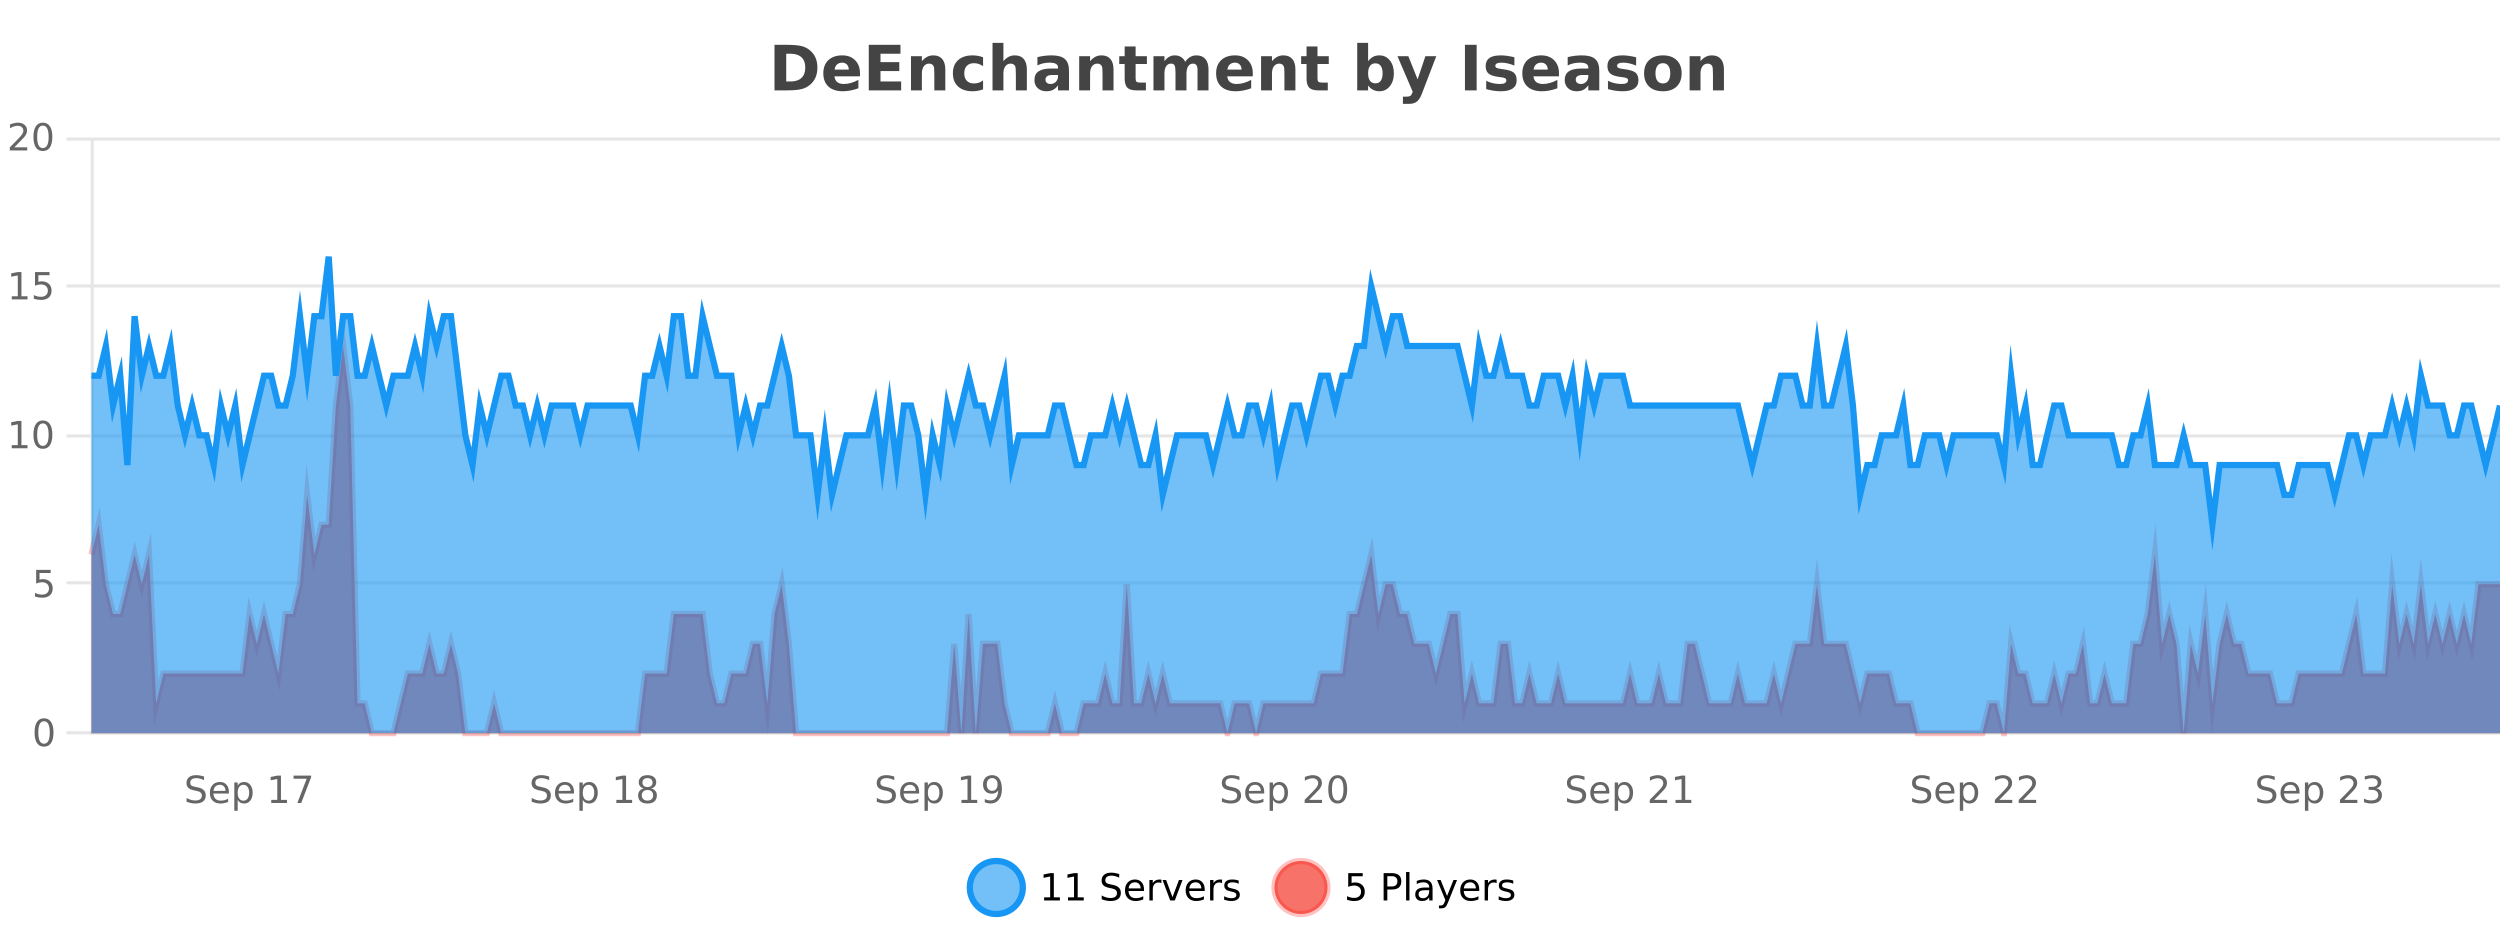 <?xml version="1.0" encoding="UTF-8"?>
<svg xmlns="http://www.w3.org/2000/svg" xmlns:xlink="http://www.w3.org/1999/xlink" width="800pt" height="300pt" viewBox="0 0 800 300" version="1.1">
<defs>
<clipPath id="clip1">
  <path d="M 282 263 L 356 263 L 356 300 L 282 300 Z M 282 263 "/>
</clipPath>
<clipPath id="clip2">
  <path d="M 379 263 L 454 263 L 454 300 L 379 300 Z M 379 263 "/>
</clipPath>
<clipPath id="clip3">
  <path d="M 29.27 110 L 800 110 L 800 234.602 L 29.27 234.602 Z M 29.27 110 "/>
</clipPath>
<clipPath id="clip4">
  <path d="M 28.27 82 L 800 82 L 800 235.602 L 28.27 235.602 Z M 28.27 82 "/>
</clipPath>
<clipPath id="clip5">
  <path d="M 29.27 82 L 800 82 L 800 234.602 L 29.27 234.602 Z M 29.27 82 "/>
</clipPath>
<clipPath id="clip6">
  <path d="M 28.27 53 L 800 53 L 800 197 L 28.27 197 Z M 28.27 53 "/>
</clipPath>
</defs>
<g id="surface1026121">
<rect x="0" y="0" width="800" height="300" style="fill:rgb(100%,100%,100%);fill-opacity:1;stroke:none;"/>
<path style="fill:none;stroke-width:1;stroke-linecap:butt;stroke-linejoin:miter;stroke:rgb(0%,0%,0%);stroke-opacity:0.098;stroke-miterlimit:10;" d="M 30 234.5 L 800 234.5 "/>
<path style="fill:none;stroke-width:1;stroke-linecap:butt;stroke-linejoin:miter;stroke:rgb(0%,0%,0%);stroke-opacity:0.098;stroke-miterlimit:10;" d="M 21.27 234.5 L 29 234.5 "/>
<path style="fill:none;stroke-width:1;stroke-linecap:butt;stroke-linejoin:miter;stroke:rgb(0%,0%,0%);stroke-opacity:0.098;stroke-miterlimit:10;" d="M 30 186.5 L 800 186.5 "/>
<path style="fill:none;stroke-width:1;stroke-linecap:butt;stroke-linejoin:miter;stroke:rgb(0%,0%,0%);stroke-opacity:0.098;stroke-miterlimit:10;" d="M 21.27 186.5 L 29 186.5 "/>
<path style="fill:none;stroke-width:1;stroke-linecap:butt;stroke-linejoin:miter;stroke:rgb(0%,0%,0%);stroke-opacity:0.098;stroke-miterlimit:10;" d="M 30 139.5 L 800 139.5 "/>
<path style="fill:none;stroke-width:1;stroke-linecap:butt;stroke-linejoin:miter;stroke:rgb(0%,0%,0%);stroke-opacity:0.098;stroke-miterlimit:10;" d="M 21.27 139.5 L 29 139.5 "/>
<path style="fill:none;stroke-width:1;stroke-linecap:butt;stroke-linejoin:miter;stroke:rgb(0%,0%,0%);stroke-opacity:0.098;stroke-miterlimit:10;" d="M 30 91.5 L 800 91.5 "/>
<path style="fill:none;stroke-width:1;stroke-linecap:butt;stroke-linejoin:miter;stroke:rgb(0%,0%,0%);stroke-opacity:0.098;stroke-miterlimit:10;" d="M 21.27 91.5 L 29 91.5 "/>
<path style="fill:none;stroke-width:1;stroke-linecap:butt;stroke-linejoin:miter;stroke:rgb(0%,0%,0%);stroke-opacity:0.098;stroke-miterlimit:10;" d="M 30 44.5 L 800 44.5 "/>
<path style="fill:none;stroke-width:1;stroke-linecap:butt;stroke-linejoin:miter;stroke:rgb(0%,0%,0%);stroke-opacity:0.098;stroke-miterlimit:10;" d="M 21.27 44.5 L 29 44.5 "/>
<path style=" stroke:none;fill-rule:nonzero;fill:rgb(9.02%,58.824%,95.294%);fill-opacity:0.6;" d="M 327.305 284 C 327.305 288.688 323.508 292.484 318.82 292.484 C 314.133 292.484 310.336 288.688 310.336 284 C 310.336 279.312 314.133 275.516 318.82 275.516 C 323.508 275.516 327.305 279.312 327.305 284 Z M 327.305 284 "/>
<g clip-path="url(#clip1)" clip-rule="nonzero">
<path style="fill:none;stroke-width:2;stroke-linecap:butt;stroke-linejoin:miter;stroke:rgb(9.02%,58.824%,95.294%);stroke-opacity:1;stroke-miterlimit:10;" d="M 327.305 284 C 327.305 288.688 323.508 292.484 318.82 292.484 C 314.133 292.484 310.336 288.688 310.336 284 C 310.336 279.312 314.133 275.516 318.82 275.516 C 323.508 275.516 327.305 279.312 327.305 284 Z M 327.305 284 "/>
</g>
<path style=" stroke:none;fill-rule:nonzero;fill:rgb(0%,0%,0%);fill-opacity:1;" d="M 334.117 287.156 L 336.055 287.156 L 336.055 280.484 L 333.945 280.906 L 333.945 279.828 L 336.039 279.406 L 337.227 279.406 L 337.227 287.156 L 339.164 287.156 L 339.164 288.156 L 334.117 288.156 Z M 341.754 287.156 L 343.691 287.156 L 343.691 280.484 L 341.582 280.906 L 341.582 279.828 L 343.676 279.406 L 344.863 279.406 L 344.863 287.156 L 346.801 287.156 L 346.801 288.156 L 341.754 288.156 Z M 358.141 279.688 L 358.141 280.844 C 357.691 280.637 357.266 280.48 356.859 280.375 C 356.461 280.262 356.082 280.203 355.719 280.203 C 355.07 280.203 354.57 280.328 354.219 280.578 C 353.875 280.828 353.703 281.188 353.703 281.656 C 353.703 282.043 353.816 282.336 354.047 282.531 C 354.273 282.73 354.719 282.887 355.375 283 L 356.078 283.156 C 356.961 283.324 357.613 283.621 358.031 284.047 C 358.457 284.465 358.672 285.027 358.672 285.734 C 358.672 286.59 358.383 287.234 357.812 287.672 C 357.25 288.109 356.414 288.328 355.312 288.328 C 354.906 288.328 354.469 288.281 354 288.188 C 353.531 288.094 353.047 287.953 352.547 287.766 L 352.547 286.547 C 353.023 286.82 353.492 287.023 353.953 287.156 C 354.422 287.293 354.875 287.359 355.312 287.359 C 355.988 287.359 356.508 287.23 356.875 286.969 C 357.25 286.699 357.438 286.32 357.438 285.828 C 357.438 285.402 357.301 285.07 357.031 284.828 C 356.77 284.578 356.336 284.398 355.734 284.281 L 355.016 284.141 C 354.129 283.965 353.488 283.688 353.094 283.312 C 352.707 282.938 352.516 282.418 352.516 281.75 C 352.516 280.969 352.785 280.359 353.328 279.922 C 353.867 279.477 354.617 279.25 355.578 279.25 C 355.992 279.25 356.41 279.289 356.828 279.359 C 357.254 279.434 357.691 279.543 358.141 279.688 Z M 366.086 284.609 L 366.086 285.125 L 361.117 285.125 C 361.168 285.875 361.391 286.445 361.789 286.828 C 362.195 287.215 362.75 287.406 363.461 287.406 C 363.875 287.406 364.277 287.359 364.664 287.266 C 365.059 287.164 365.449 287.008 365.836 286.797 L 365.836 287.828 C 365.438 287.984 365.039 288.105 364.633 288.188 C 364.227 288.281 363.812 288.328 363.398 288.328 C 362.355 288.328 361.527 288.027 360.914 287.422 C 360.297 286.809 359.992 285.98 359.992 284.938 C 359.992 283.867 360.281 283.016 360.867 282.391 C 361.449 281.758 362.23 281.438 363.211 281.438 C 364.094 281.438 364.793 281.727 365.305 282.297 C 365.824 282.859 366.086 283.633 366.086 284.609 Z M 365.008 284.281 C 364.996 283.699 364.828 283.23 364.508 282.875 C 364.184 282.523 363.758 282.344 363.227 282.344 C 362.621 282.344 362.137 282.516 361.773 282.859 C 361.418 283.203 361.215 283.684 361.164 284.297 Z M 371.656 282.594 C 371.531 282.531 371.395 282.484 371.25 282.453 C 371.113 282.414 370.957 282.391 370.781 282.391 C 370.176 282.391 369.707 282.59 369.375 282.984 C 369.051 283.383 368.891 283.953 368.891 284.703 L 368.891 288.156 L 367.812 288.156 L 367.812 281.594 L 368.891 281.594 L 368.891 282.609 C 369.117 282.215 369.414 281.922 369.781 281.734 C 370.145 281.539 370.586 281.438 371.109 281.438 C 371.18 281.438 371.258 281.445 371.344 281.453 C 371.438 281.465 371.535 281.48 371.641 281.5 Z M 372.012 281.594 L 373.152 281.594 L 375.199 287.094 L 377.262 281.594 L 378.402 281.594 L 375.934 288.156 L 374.465 288.156 Z M 385.504 284.609 L 385.504 285.125 L 380.535 285.125 C 380.586 285.875 380.809 286.445 381.207 286.828 C 381.613 287.215 382.168 287.406 382.879 287.406 C 383.293 287.406 383.695 287.359 384.082 287.266 C 384.477 287.164 384.867 287.008 385.254 286.797 L 385.254 287.828 C 384.855 287.984 384.457 288.105 384.051 288.188 C 383.645 288.281 383.23 288.328 382.816 288.328 C 381.773 288.328 380.945 288.027 380.332 287.422 C 379.715 286.809 379.41 285.98 379.41 284.938 C 379.41 283.867 379.699 283.016 380.285 282.391 C 380.867 281.758 381.648 281.438 382.629 281.438 C 383.512 281.438 384.211 281.727 384.723 282.297 C 385.242 282.859 385.504 283.633 385.504 284.609 Z M 384.426 284.281 C 384.414 283.699 384.246 283.23 383.926 282.875 C 383.602 282.523 383.176 282.344 382.645 282.344 C 382.039 282.344 381.555 282.516 381.191 282.859 C 380.836 283.203 380.633 283.684 380.582 284.297 Z M 391.074 282.594 C 390.949 282.531 390.812 282.484 390.668 282.453 C 390.531 282.414 390.375 282.391 390.199 282.391 C 389.594 282.391 389.125 282.59 388.793 282.984 C 388.469 283.383 388.309 283.953 388.309 284.703 L 388.309 288.156 L 387.23 288.156 L 387.23 281.594 L 388.309 281.594 L 388.309 282.609 C 388.535 282.215 388.832 281.922 389.199 281.734 C 389.562 281.539 390.004 281.438 390.527 281.438 C 390.598 281.438 390.676 281.445 390.762 281.453 C 390.855 281.465 390.953 281.48 391.059 281.5 Z M 396.383 281.781 L 396.383 282.812 C 396.078 282.656 395.762 282.543 395.43 282.469 C 395.105 282.387 394.766 282.344 394.414 282.344 C 393.883 282.344 393.48 282.43 393.211 282.594 C 392.938 282.75 392.805 282.996 392.805 283.328 C 392.805 283.578 392.898 283.777 393.086 283.922 C 393.281 284.059 393.672 284.188 394.258 284.312 L 394.617 284.406 C 395.387 284.562 395.934 284.793 396.258 285.094 C 396.578 285.398 396.742 285.812 396.742 286.344 C 396.742 286.961 396.496 287.445 396.008 287.797 C 395.527 288.152 394.867 288.328 394.023 288.328 C 393.668 288.328 393.297 288.289 392.914 288.219 C 392.539 288.156 392.141 288.059 391.727 287.922 L 391.727 286.797 C 392.121 287.008 392.512 287.164 392.898 287.266 C 393.281 287.371 393.668 287.422 394.055 287.422 C 394.555 287.422 394.938 287.34 395.211 287.172 C 395.492 286.996 395.633 286.746 395.633 286.422 C 395.633 286.133 395.531 285.906 395.336 285.75 C 395.137 285.594 394.703 285.445 394.039 285.297 L 393.664 285.219 C 392.996 285.074 392.512 284.855 392.211 284.562 C 391.918 284.273 391.773 283.875 391.773 283.375 C 391.773 282.75 391.992 282.273 392.43 281.938 C 392.867 281.605 393.484 281.438 394.289 281.438 C 394.684 281.438 395.059 281.469 395.414 281.531 C 395.766 281.586 396.09 281.668 396.383 281.781 Z M 328.82 277.016 "/>
<path style=" stroke:none;fill-rule:nonzero;fill:rgb(96.863%,44.706%,40.784%);fill-opacity:1;" d="M 424.809 284 C 424.809 288.688 421.008 292.484 416.32 292.484 C 411.637 292.484 407.836 288.688 407.836 284 C 407.836 279.312 411.637 275.516 416.32 275.516 C 421.008 275.516 424.809 279.312 424.809 284 Z M 424.809 284 "/>
<g clip-path="url(#clip2)" clip-rule="nonzero">
<path style="fill:none;stroke-width:2;stroke-linecap:butt;stroke-linejoin:miter;stroke:rgb(100%,4.706%,0%);stroke-opacity:0.247;stroke-miterlimit:10;" d="M 424.809 284 C 424.809 288.688 421.008 292.484 416.32 292.484 C 411.637 292.484 407.836 288.688 407.836 284 C 407.836 279.312 411.637 275.516 416.32 275.516 C 421.008 275.516 424.809 279.312 424.809 284 Z M 424.809 284 "/>
</g>
<path style=" stroke:none;fill-rule:nonzero;fill:rgb(0%,0%,0%);fill-opacity:1;" d="M 431.43 279.406 L 436.07 279.406 L 436.07 280.406 L 432.508 280.406 L 432.508 282.547 C 432.684 282.484 432.855 282.445 433.023 282.422 C 433.199 282.391 433.371 282.375 433.539 282.375 C 434.516 282.375 435.293 282.648 435.867 283.188 C 436.438 283.719 436.727 284.438 436.727 285.344 C 436.727 286.293 436.43 287.027 435.836 287.547 C 435.25 288.07 434.43 288.328 433.367 288.328 C 432.992 288.328 432.609 288.297 432.227 288.234 C 431.852 288.172 431.461 288.078 431.055 287.953 L 431.055 286.766 C 431.406 286.953 431.773 287.094 432.148 287.188 C 432.523 287.281 432.918 287.328 433.336 287.328 C 434.012 287.328 434.547 287.152 434.945 286.797 C 435.34 286.445 435.539 285.961 435.539 285.344 C 435.539 284.742 435.34 284.262 434.945 283.906 C 434.547 283.555 434.012 283.375 433.336 283.375 C 433.023 283.375 432.703 283.414 432.383 283.484 C 432.07 283.547 431.75 283.652 431.43 283.797 Z M 443.945 280.375 L 443.945 283.672 L 445.43 283.672 C 445.98 283.672 446.406 283.531 446.711 283.25 C 447.012 282.961 447.164 282.547 447.164 282.016 C 447.164 281.496 447.012 281.094 446.711 280.812 C 446.406 280.523 445.98 280.375 445.43 280.375 Z M 442.758 279.406 L 445.43 279.406 C 446.418 279.406 447.164 279.633 447.664 280.078 C 448.164 280.516 448.414 281.164 448.414 282.016 C 448.414 282.883 448.164 283.539 447.664 283.984 C 447.164 284.422 446.418 284.641 445.43 284.641 L 443.945 284.641 L 443.945 288.156 L 442.758 288.156 Z M 449.945 279.031 L 451.023 279.031 L 451.023 288.156 L 449.945 288.156 Z M 456.266 284.859 C 455.398 284.859 454.797 284.961 454.453 285.156 C 454.117 285.355 453.953 285.695 453.953 286.172 C 453.953 286.559 454.078 286.867 454.328 287.094 C 454.586 287.312 454.93 287.422 455.359 287.422 C 455.961 287.422 456.441 287.215 456.797 286.797 C 457.16 286.371 457.344 285.805 457.344 285.094 L 457.344 284.859 Z M 458.422 284.406 L 458.422 288.156 L 457.344 288.156 L 457.344 287.156 C 457.094 287.555 456.785 287.852 456.422 288.047 C 456.055 288.234 455.609 288.328 455.078 288.328 C 454.398 288.328 453.863 288.141 453.469 287.766 C 453.07 287.383 452.875 286.875 452.875 286.25 C 452.875 285.512 453.117 284.953 453.609 284.578 C 454.109 284.203 454.848 284.016 455.828 284.016 L 457.344 284.016 L 457.344 283.906 C 457.344 283.406 457.176 283.023 456.844 282.75 C 456.52 282.48 456.066 282.344 455.484 282.344 C 455.109 282.344 454.738 282.391 454.375 282.484 C 454.02 282.578 453.68 282.715 453.359 282.891 L 453.359 281.891 C 453.754 281.734 454.133 281.621 454.5 281.547 C 454.875 281.477 455.238 281.438 455.594 281.438 C 456.539 281.438 457.25 281.684 457.719 282.172 C 458.188 282.664 458.422 283.406 458.422 284.406 Z M 463.367 288.766 C 463.062 289.547 462.766 290.055 462.477 290.297 C 462.184 290.535 461.797 290.656 461.32 290.656 L 460.461 290.656 L 460.461 289.75 L 461.086 289.75 C 461.387 289.75 461.617 289.676 461.773 289.531 C 461.938 289.395 462.121 289.066 462.32 288.547 L 462.523 288.047 L 459.867 281.594 L 461.008 281.594 L 463.055 286.719 L 465.117 281.594 L 466.258 281.594 Z M 473.359 284.609 L 473.359 285.125 L 468.391 285.125 C 468.441 285.875 468.664 286.445 469.062 286.828 C 469.469 287.215 470.023 287.406 470.734 287.406 C 471.148 287.406 471.551 287.359 471.938 287.266 C 472.332 287.164 472.723 287.008 473.109 286.797 L 473.109 287.828 C 472.711 287.984 472.312 288.105 471.906 288.188 C 471.5 288.281 471.086 288.328 470.672 288.328 C 469.629 288.328 468.801 288.027 468.188 287.422 C 467.57 286.809 467.266 285.98 467.266 284.938 C 467.266 283.867 467.555 283.016 468.141 282.391 C 468.723 281.758 469.504 281.438 470.484 281.438 C 471.367 281.438 472.066 281.727 472.578 282.297 C 473.098 282.859 473.359 283.633 473.359 284.609 Z M 472.281 284.281 C 472.27 283.699 472.102 283.23 471.781 282.875 C 471.457 282.523 471.031 282.344 470.5 282.344 C 469.895 282.344 469.41 282.516 469.047 282.859 C 468.691 283.203 468.488 283.684 468.438 284.297 Z M 478.93 282.594 C 478.805 282.531 478.668 282.484 478.523 282.453 C 478.387 282.414 478.23 282.391 478.055 282.391 C 477.449 282.391 476.98 282.59 476.648 282.984 C 476.324 283.383 476.164 283.953 476.164 284.703 L 476.164 288.156 L 475.086 288.156 L 475.086 281.594 L 476.164 281.594 L 476.164 282.609 C 476.391 282.215 476.688 281.922 477.055 281.734 C 477.418 281.539 477.859 281.438 478.383 281.438 C 478.453 281.438 478.531 281.445 478.617 281.453 C 478.711 281.465 478.809 281.48 478.914 281.5 Z M 484.238 281.781 L 484.238 282.812 C 483.934 282.656 483.617 282.543 483.285 282.469 C 482.961 282.387 482.621 282.344 482.27 282.344 C 481.738 282.344 481.336 282.43 481.066 282.594 C 480.793 282.75 480.66 282.996 480.66 283.328 C 480.66 283.578 480.754 283.777 480.941 283.922 C 481.137 284.059 481.527 284.188 482.113 284.312 L 482.473 284.406 C 483.242 284.562 483.789 284.793 484.113 285.094 C 484.434 285.398 484.598 285.812 484.598 286.344 C 484.598 286.961 484.352 287.445 483.863 287.797 C 483.383 288.152 482.723 288.328 481.879 288.328 C 481.523 288.328 481.152 288.289 480.77 288.219 C 480.395 288.156 479.996 288.059 479.582 287.922 L 479.582 286.797 C 479.977 287.008 480.367 287.164 480.754 287.266 C 481.137 287.371 481.523 287.422 481.91 287.422 C 482.41 287.422 482.793 287.34 483.066 287.172 C 483.348 286.996 483.488 286.746 483.488 286.422 C 483.488 286.133 483.387 285.906 483.191 285.75 C 482.992 285.594 482.559 285.445 481.895 285.297 L 481.52 285.219 C 480.852 285.074 480.367 284.855 480.066 284.562 C 479.773 284.273 479.629 283.875 479.629 283.375 C 479.629 282.75 479.848 282.273 480.285 281.938 C 480.723 281.605 481.34 281.438 482.145 281.438 C 482.539 281.438 482.914 281.469 483.27 281.531 C 483.621 281.586 483.945 281.668 484.238 281.781 Z M 426.32 277.016 "/>
<path style=" stroke:none;fill-rule:nonzero;fill:rgb(26.667%,26.667%,26.667%);fill-opacity:1;" d="M 251.594 17.188 L 251.594 26.078 L 252.938 26.078 C 254.477 26.078 255.656 25.699 256.469 24.938 C 257.281 24.18 257.688 23.07 257.688 21.609 C 257.688 20.172 257.281 19.078 256.469 18.328 C 255.664 17.57 254.488 17.188 252.938 17.188 Z M 247.844 14.344 L 251.797 14.344 C 254.016 14.344 255.664 14.5 256.75 14.812 C 257.832 15.125 258.758 15.664 259.531 16.422 C 260.219 17.078 260.727 17.84 261.062 18.703 C 261.395 19.559 261.562 20.527 261.562 21.609 C 261.562 22.715 261.395 23.699 261.062 24.562 C 260.727 25.43 260.219 26.188 259.531 26.844 C 258.75 27.594 257.812 28.133 256.719 28.453 C 255.625 28.766 253.984 28.922 251.797 28.922 L 247.844 28.922 Z M 275.195 23.422 L 275.195 24.422 L 267.023 24.422 C 267.105 25.246 267.402 25.859 267.914 26.266 C 268.422 26.672 269.133 26.875 270.039 26.875 C 270.777 26.875 271.531 26.766 272.305 26.547 C 273.074 26.328 273.867 26 274.68 25.562 L 274.68 28.25 C 273.855 28.562 273.027 28.797 272.195 28.953 C 271.371 29.117 270.547 29.203 269.727 29.203 C 267.746 29.203 266.203 28.703 265.102 27.703 C 264.008 26.695 263.461 25.281 263.461 23.469 C 263.461 21.68 263.996 20.273 265.07 19.25 C 266.152 18.23 267.637 17.719 269.523 17.719 C 271.242 17.719 272.617 18.242 273.648 19.281 C 274.68 20.312 275.195 21.695 275.195 23.422 Z M 271.602 22.266 C 271.602 21.602 271.406 21.062 271.023 20.656 C 270.637 20.25 270.133 20.047 269.508 20.047 C 268.828 20.047 268.277 20.242 267.852 20.625 C 267.434 21 267.172 21.547 267.07 22.266 Z M 278.008 14.344 L 288.148 14.344 L 288.148 17.188 L 281.758 17.188 L 281.758 19.891 L 287.773 19.891 L 287.773 22.734 L 281.758 22.734 L 281.758 26.078 L 288.367 26.078 L 288.367 28.922 L 278.008 28.922 Z M 302.5 22.266 L 302.5 28.922 L 298.984 28.922 L 298.984 23.828 C 298.984 22.883 298.961 22.23 298.922 21.875 C 298.879 21.512 298.805 21.246 298.703 21.078 C 298.566 20.852 298.379 20.672 298.141 20.547 C 297.91 20.422 297.645 20.359 297.344 20.359 C 296.613 20.359 296.039 20.641 295.625 21.203 C 295.207 21.766 295 22.547 295 23.547 L 295 28.922 L 291.516 28.922 L 291.516 17.984 L 295 17.984 L 295 19.578 C 295.531 18.945 296.094 18.477 296.688 18.172 C 297.281 17.871 297.93 17.719 298.641 17.719 C 299.91 17.719 300.867 18.109 301.516 18.891 C 302.172 19.664 302.5 20.789 302.5 22.266 Z M 314.582 18.328 L 314.582 21.172 C 314.113 20.852 313.637 20.609 313.16 20.453 C 312.68 20.297 312.18 20.219 311.66 20.219 C 310.691 20.219 309.93 20.508 309.379 21.078 C 308.836 21.641 308.566 22.438 308.566 23.469 C 308.566 24.492 308.836 25.289 309.379 25.859 C 309.93 26.422 310.691 26.703 311.66 26.703 C 312.211 26.703 312.73 26.625 313.223 26.469 C 313.711 26.305 314.164 26.059 314.582 25.734 L 314.582 28.594 C 314.039 28.805 313.488 28.953 312.926 29.047 C 312.363 29.148 311.793 29.203 311.223 29.203 C 309.254 29.203 307.711 28.699 306.598 27.688 C 305.48 26.68 304.926 25.273 304.926 23.469 C 304.926 21.656 305.48 20.246 306.598 19.234 C 307.711 18.227 309.254 17.719 311.223 17.719 C 311.793 17.719 312.355 17.773 312.91 17.875 C 313.473 17.969 314.027 18.121 314.582 18.328 Z M 328.594 22.266 L 328.594 28.922 L 325.078 28.922 L 325.078 23.844 C 325.078 22.887 325.055 22.23 325.016 21.875 C 324.973 21.512 324.898 21.246 324.797 21.078 C 324.66 20.852 324.473 20.672 324.234 20.547 C 324.004 20.422 323.738 20.359 323.438 20.359 C 322.707 20.359 322.133 20.641 321.719 21.203 C 321.301 21.766 321.094 22.547 321.094 23.547 L 321.094 28.922 L 317.609 28.922 L 317.609 13.719 L 321.094 13.719 L 321.094 19.578 C 321.625 18.945 322.188 18.477 322.781 18.172 C 323.375 17.871 324.023 17.719 324.734 17.719 C 326.004 17.719 326.961 18.109 327.609 18.891 C 328.266 19.664 328.594 20.789 328.594 22.266 Z M 336.738 24 C 336.008 24 335.461 24.125 335.098 24.375 C 334.73 24.617 334.551 24.98 334.551 25.469 C 334.551 25.906 334.695 26.25 334.988 26.5 C 335.289 26.75 335.699 26.875 336.223 26.875 C 336.879 26.875 337.43 26.641 337.879 26.172 C 338.336 25.703 338.566 25.117 338.566 24.406 L 338.566 24 Z M 342.082 22.688 L 342.082 28.922 L 338.566 28.922 L 338.566 27.297 C 338.098 27.965 337.566 28.449 336.973 28.75 C 336.387 29.051 335.676 29.203 334.832 29.203 C 333.707 29.203 332.789 28.875 332.082 28.219 C 331.371 27.555 331.02 26.695 331.02 25.641 C 331.02 24.359 331.457 23.422 332.332 22.828 C 333.215 22.227 334.605 21.922 336.504 21.922 L 338.566 21.922 L 338.566 21.641 C 338.566 21.09 338.348 20.688 337.91 20.438 C 337.473 20.18 336.789 20.047 335.863 20.047 C 335.113 20.047 334.414 20.125 333.77 20.281 C 333.121 20.43 332.523 20.648 331.973 20.938 L 331.973 18.281 C 332.723 18.094 333.473 17.953 334.223 17.859 C 334.98 17.766 335.742 17.719 336.504 17.719 C 338.473 17.719 339.895 18.109 340.77 18.891 C 341.645 19.664 342.082 20.93 342.082 22.688 Z M 356.328 22.266 L 356.328 28.922 L 352.812 28.922 L 352.812 23.828 C 352.812 22.883 352.789 22.23 352.75 21.875 C 352.707 21.512 352.633 21.246 352.531 21.078 C 352.395 20.852 352.207 20.672 351.969 20.547 C 351.738 20.422 351.473 20.359 351.172 20.359 C 350.441 20.359 349.867 20.641 349.453 21.203 C 349.035 21.766 348.828 22.547 348.828 23.547 L 348.828 28.922 L 345.344 28.922 L 345.344 17.984 L 348.828 17.984 L 348.828 19.578 C 349.359 18.945 349.922 18.477 350.516 18.172 C 351.109 17.871 351.758 17.719 352.469 17.719 C 353.738 17.719 354.695 18.109 355.344 18.891 C 356 19.664 356.328 20.789 356.328 22.266 Z M 363.395 14.875 L 363.395 17.984 L 367.004 17.984 L 367.004 20.484 L 363.395 20.484 L 363.395 25.125 C 363.395 25.637 363.492 25.98 363.691 26.156 C 363.898 26.336 364.301 26.422 364.895 26.422 L 366.691 26.422 L 366.691 28.922 L 363.691 28.922 C 362.316 28.922 361.336 28.637 360.754 28.062 C 360.18 27.48 359.895 26.5 359.895 25.125 L 359.895 20.484 L 358.16 20.484 L 358.16 17.984 L 359.895 17.984 L 359.895 14.875 Z M 379.266 19.797 C 379.711 19.121 380.238 18.605 380.844 18.25 C 381.457 17.898 382.129 17.719 382.859 17.719 C 384.109 17.719 385.062 18.109 385.719 18.891 C 386.383 19.664 386.719 20.789 386.719 22.266 L 386.719 28.922 L 383.203 28.922 L 383.203 23.219 C 383.203 23.137 383.203 23.047 383.203 22.953 C 383.211 22.859 383.219 22.73 383.219 22.562 C 383.219 21.793 383.102 21.234 382.875 20.891 C 382.645 20.539 382.273 20.359 381.766 20.359 C 381.109 20.359 380.598 20.637 380.234 21.188 C 379.867 21.73 379.68 22.516 379.672 23.547 L 379.672 28.922 L 376.156 28.922 L 376.156 23.219 C 376.156 22.012 376.051 21.234 375.844 20.891 C 375.633 20.539 375.266 20.359 374.734 20.359 C 374.055 20.359 373.535 20.637 373.172 21.188 C 372.805 21.73 372.625 22.516 372.625 23.547 L 372.625 28.922 L 369.109 28.922 L 369.109 17.984 L 372.625 17.984 L 372.625 19.578 C 373.062 18.965 373.555 18.5 374.109 18.188 C 374.66 17.875 375.273 17.719 375.953 17.719 C 376.703 17.719 377.367 17.902 377.953 18.266 C 378.535 18.633 378.973 19.141 379.266 19.797 Z M 400.891 23.422 L 400.891 24.422 L 392.719 24.422 C 392.801 25.246 393.098 25.859 393.609 26.266 C 394.117 26.672 394.828 26.875 395.734 26.875 C 396.473 26.875 397.227 26.766 398 26.547 C 398.77 26.328 399.562 26 400.375 25.562 L 400.375 28.25 C 399.551 28.562 398.723 28.797 397.891 28.953 C 397.066 29.117 396.242 29.203 395.422 29.203 C 393.441 29.203 391.898 28.703 390.797 27.703 C 389.703 26.695 389.156 25.281 389.156 23.469 C 389.156 21.68 389.691 20.273 390.766 19.25 C 391.848 18.23 393.332 17.719 395.219 17.719 C 396.938 17.719 398.312 18.242 399.344 19.281 C 400.375 20.312 400.891 21.695 400.891 23.422 Z M 397.297 22.266 C 397.297 21.602 397.102 21.062 396.719 20.656 C 396.332 20.25 395.828 20.047 395.203 20.047 C 394.523 20.047 393.973 20.242 393.547 20.625 C 393.129 21 392.867 21.547 392.766 22.266 Z M 414.531 22.266 L 414.531 28.922 L 411.016 28.922 L 411.016 23.828 C 411.016 22.883 410.992 22.23 410.953 21.875 C 410.91 21.512 410.836 21.246 410.734 21.078 C 410.598 20.852 410.41 20.672 410.172 20.547 C 409.941 20.422 409.676 20.359 409.375 20.359 C 408.645 20.359 408.07 20.641 407.656 21.203 C 407.238 21.766 407.031 22.547 407.031 23.547 L 407.031 28.922 L 403.547 28.922 L 403.547 17.984 L 407.031 17.984 L 407.031 19.578 C 407.562 18.945 408.125 18.477 408.719 18.172 C 409.312 17.871 409.961 17.719 410.672 17.719 C 411.941 17.719 412.898 18.109 413.547 18.891 C 414.203 19.664 414.531 20.789 414.531 22.266 Z M 421.598 14.875 L 421.598 17.984 L 425.207 17.984 L 425.207 20.484 L 421.598 20.484 L 421.598 25.125 C 421.598 25.637 421.695 25.98 421.895 26.156 C 422.102 26.336 422.504 26.422 423.098 26.422 L 424.895 26.422 L 424.895 28.922 L 421.895 28.922 C 420.52 28.922 419.539 28.637 418.957 28.062 C 418.383 27.48 418.098 26.5 418.098 25.125 L 418.098 20.484 L 416.363 20.484 L 416.363 17.984 L 418.098 17.984 L 418.098 14.875 Z M 440.121 26.672 C 440.871 26.672 441.441 26.402 441.84 25.859 C 442.234 25.309 442.434 24.512 442.434 23.469 C 442.434 22.43 442.234 21.637 441.84 21.094 C 441.441 20.543 440.871 20.266 440.121 20.266 C 439.371 20.266 438.793 20.543 438.387 21.094 C 437.988 21.637 437.793 22.43 437.793 23.469 C 437.793 24.5 437.988 25.293 438.387 25.844 C 438.793 26.398 439.371 26.672 440.121 26.672 Z M 437.793 19.578 C 438.281 18.945 438.816 18.477 439.402 18.172 C 439.984 17.871 440.656 17.719 441.418 17.719 C 442.77 17.719 443.879 18.258 444.746 19.328 C 445.609 20.402 446.043 21.781 446.043 23.469 C 446.043 25.148 445.609 26.523 444.746 27.594 C 443.879 28.668 442.77 29.203 441.418 29.203 C 440.656 29.203 439.984 29.051 439.402 28.75 C 438.816 28.449 438.281 27.98 437.793 27.344 L 437.793 28.922 L 434.309 28.922 L 434.309 13.719 L 437.793 13.719 Z M 447.188 17.984 L 450.672 17.984 L 453.625 25.406 L 456.125 17.984 L 459.609 17.984 L 455.016 29.953 C 454.555 31.172 454.016 32.02 453.391 32.5 C 452.773 32.988 451.969 33.234 450.969 33.234 L 448.938 33.234 L 448.938 30.938 L 450.031 30.938 C 450.625 30.938 451.055 30.844 451.328 30.656 C 451.598 30.469 451.805 30.129 451.953 29.641 L 452.062 29.344 Z M 468.781 14.344 L 472.531 14.344 L 472.531 28.922 L 468.781 28.922 Z M 484.598 18.328 L 484.598 20.984 C 483.855 20.672 483.137 20.438 482.441 20.281 C 481.742 20.125 481.082 20.047 480.457 20.047 C 479.801 20.047 479.309 20.133 478.988 20.297 C 478.664 20.465 478.504 20.719 478.504 21.062 C 478.504 21.344 478.621 21.559 478.863 21.703 C 479.113 21.852 479.551 21.961 480.176 22.031 L 480.801 22.125 C 482.59 22.355 483.793 22.73 484.41 23.25 C 485.023 23.773 485.332 24.59 485.332 25.703 C 485.332 26.871 484.898 27.746 484.035 28.328 C 483.18 28.914 481.902 29.203 480.207 29.203 C 479.477 29.203 478.727 29.145 477.957 29.031 C 477.184 28.918 476.395 28.746 475.582 28.516 L 475.582 25.859 C 476.277 26.203 476.992 26.461 477.723 26.625 C 478.449 26.793 479.195 26.875 479.957 26.875 C 480.645 26.875 481.16 26.781 481.504 26.594 C 481.848 26.406 482.02 26.125 482.02 25.75 C 482.02 25.438 481.898 25.211 481.66 25.062 C 481.418 24.906 480.945 24.789 480.238 24.703 L 479.629 24.625 C 478.066 24.43 476.973 24.07 476.348 23.547 C 475.723 23.016 475.41 22.215 475.41 21.141 C 475.41 19.984 475.805 19.125 476.598 18.562 C 477.398 18 478.617 17.719 480.254 17.719 C 480.898 17.719 481.574 17.773 482.285 17.875 C 482.992 17.969 483.762 18.121 484.598 18.328 Z M 498.875 23.422 L 498.875 24.422 L 490.703 24.422 C 490.785 25.246 491.082 25.859 491.594 26.266 C 492.102 26.672 492.812 26.875 493.719 26.875 C 494.457 26.875 495.211 26.766 495.984 26.547 C 496.754 26.328 497.547 26 498.359 25.562 L 498.359 28.25 C 497.535 28.562 496.707 28.797 495.875 28.953 C 495.051 29.117 494.227 29.203 493.406 29.203 C 491.426 29.203 489.883 28.703 488.781 27.703 C 487.688 26.695 487.141 25.281 487.141 23.469 C 487.141 21.68 487.676 20.273 488.75 19.25 C 489.832 18.23 491.316 17.719 493.203 17.719 C 494.922 17.719 496.297 18.242 497.328 19.281 C 498.359 20.312 498.875 21.695 498.875 23.422 Z M 495.281 22.266 C 495.281 21.602 495.086 21.062 494.703 20.656 C 494.316 20.25 493.812 20.047 493.188 20.047 C 492.508 20.047 491.957 20.242 491.531 20.625 C 491.113 21 490.852 21.547 490.75 22.266 Z M 506.426 24 C 505.695 24 505.148 24.125 504.785 24.375 C 504.418 24.617 504.238 24.98 504.238 25.469 C 504.238 25.906 504.383 26.25 504.676 26.5 C 504.977 26.75 505.387 26.875 505.91 26.875 C 506.566 26.875 507.117 26.641 507.566 26.172 C 508.023 25.703 508.254 25.117 508.254 24.406 L 508.254 24 Z M 511.77 22.688 L 511.77 28.922 L 508.254 28.922 L 508.254 27.297 C 507.785 27.965 507.254 28.449 506.66 28.75 C 506.074 29.051 505.363 29.203 504.52 29.203 C 503.395 29.203 502.477 28.875 501.77 28.219 C 501.059 27.555 500.707 26.695 500.707 25.641 C 500.707 24.359 501.145 23.422 502.02 22.828 C 502.902 22.227 504.293 21.922 506.191 21.922 L 508.254 21.922 L 508.254 21.641 C 508.254 21.09 508.035 20.688 507.598 20.438 C 507.16 20.18 506.477 20.047 505.551 20.047 C 504.801 20.047 504.102 20.125 503.457 20.281 C 502.809 20.43 502.211 20.648 501.66 20.938 L 501.66 18.281 C 502.41 18.094 503.16 17.953 503.91 17.859 C 504.668 17.766 505.43 17.719 506.191 17.719 C 508.16 17.719 509.582 18.109 510.457 18.891 C 511.332 19.664 511.77 20.93 511.77 22.688 Z M 523.562 18.328 L 523.562 20.984 C 522.82 20.672 522.102 20.438 521.406 20.281 C 520.707 20.125 520.047 20.047 519.422 20.047 C 518.766 20.047 518.273 20.133 517.953 20.297 C 517.629 20.465 517.469 20.719 517.469 21.062 C 517.469 21.344 517.586 21.559 517.828 21.703 C 518.078 21.852 518.516 21.961 519.141 22.031 L 519.766 22.125 C 521.555 22.355 522.758 22.73 523.375 23.25 C 523.988 23.773 524.297 24.59 524.297 25.703 C 524.297 26.871 523.863 27.746 523 28.328 C 522.145 28.914 520.867 29.203 519.172 29.203 C 518.441 29.203 517.691 29.145 516.922 29.031 C 516.148 28.918 515.359 28.746 514.547 28.516 L 514.547 25.859 C 515.242 26.203 515.957 26.461 516.688 26.625 C 517.414 26.793 518.16 26.875 518.922 26.875 C 519.609 26.875 520.125 26.781 520.469 26.594 C 520.812 26.406 520.984 26.125 520.984 25.75 C 520.984 25.438 520.863 25.211 520.625 25.062 C 520.383 24.906 519.91 24.789 519.203 24.703 L 518.594 24.625 C 517.031 24.43 515.938 24.07 515.312 23.547 C 514.688 23.016 514.375 22.215 514.375 21.141 C 514.375 19.984 514.77 19.125 515.562 18.562 C 516.363 18 517.582 17.719 519.219 17.719 C 519.863 17.719 520.539 17.773 521.25 17.875 C 521.957 17.969 522.727 18.121 523.562 18.328 Z M 532.141 20.219 C 531.359 20.219 530.766 20.5 530.359 21.062 C 529.953 21.617 529.75 22.418 529.75 23.469 C 529.75 24.512 529.953 25.312 530.359 25.875 C 530.766 26.43 531.359 26.703 532.141 26.703 C 532.898 26.703 533.477 26.43 533.875 25.875 C 534.281 25.312 534.484 24.512 534.484 23.469 C 534.484 22.418 534.281 21.617 533.875 21.062 C 533.477 20.5 532.898 20.219 532.141 20.219 Z M 532.141 17.719 C 534.016 17.719 535.477 18.23 536.531 19.25 C 537.594 20.262 538.125 21.668 538.125 23.469 C 538.125 25.262 537.594 26.668 536.531 27.688 C 535.477 28.699 534.016 29.203 532.141 29.203 C 530.242 29.203 528.766 28.699 527.703 27.688 C 526.641 26.668 526.109 25.262 526.109 23.469 C 526.109 21.668 526.641 20.262 527.703 19.25 C 528.766 18.23 530.242 17.719 532.141 17.719 Z M 551.66 22.266 L 551.66 28.922 L 548.145 28.922 L 548.145 23.828 C 548.145 22.883 548.121 22.23 548.082 21.875 C 548.039 21.512 547.965 21.246 547.863 21.078 C 547.727 20.852 547.539 20.672 547.301 20.547 C 547.07 20.422 546.805 20.359 546.504 20.359 C 545.773 20.359 545.199 20.641 544.785 21.203 C 544.367 21.766 544.16 22.547 544.16 23.547 L 544.16 28.922 L 540.676 28.922 L 540.676 17.984 L 544.16 17.984 L 544.16 19.578 C 544.691 18.945 545.254 18.477 545.848 18.172 C 546.441 17.871 547.09 17.719 547.801 17.719 C 549.07 17.719 550.027 18.109 550.676 18.891 C 551.332 19.664 551.66 20.789 551.66 22.266 Z M 246 10.359 "/>
<path style="fill:none;stroke-width:1;stroke-linecap:butt;stroke-linejoin:miter;stroke:rgb(0%,0%,0%);stroke-opacity:0.098;stroke-miterlimit:10;" d="M 29 234.5 L 801 234.5 "/>
<path style=" stroke:none;fill-rule:nonzero;fill:rgb(40%,40%,40%);fill-opacity:1;" d="M 65.305 248.484 L 65.305 249.641 C 64.855 249.434 64.43 249.277 64.023 249.172 C 63.625 249.059 63.246 249 62.883 249 C 62.234 249 61.734 249.125 61.383 249.375 C 61.039 249.625 60.867 249.984 60.867 250.453 C 60.867 250.84 60.98 251.133 61.211 251.328 C 61.438 251.527 61.883 251.684 62.539 251.797 L 63.242 251.953 C 64.125 252.121 64.777 252.418 65.195 252.844 C 65.621 253.262 65.836 253.824 65.836 254.531 C 65.836 255.387 65.547 256.031 64.977 256.469 C 64.414 256.906 63.578 257.125 62.477 257.125 C 62.07 257.125 61.633 257.078 61.164 256.984 C 60.695 256.891 60.211 256.75 59.711 256.562 L 59.711 255.344 C 60.188 255.617 60.656 255.82 61.117 255.953 C 61.586 256.09 62.039 256.156 62.477 256.156 C 63.152 256.156 63.672 256.027 64.039 255.766 C 64.414 255.496 64.602 255.117 64.602 254.625 C 64.602 254.199 64.465 253.867 64.195 253.625 C 63.934 253.375 63.5 253.195 62.898 253.078 L 62.18 252.938 C 61.293 252.762 60.652 252.484 60.258 252.109 C 59.871 251.734 59.68 251.215 59.68 250.547 C 59.68 249.766 59.949 249.156 60.492 248.719 C 61.031 248.273 61.781 248.047 62.742 248.047 C 63.156 248.047 63.574 248.086 63.992 248.156 C 64.418 248.23 64.855 248.34 65.305 248.484 Z M 73.25 253.406 L 73.25 253.922 L 68.281 253.922 C 68.332 254.672 68.555 255.242 68.953 255.625 C 69.359 256.012 69.914 256.203 70.625 256.203 C 71.039 256.203 71.441 256.156 71.828 256.062 C 72.223 255.961 72.613 255.805 73 255.594 L 73 256.625 C 72.602 256.781 72.203 256.902 71.797 256.984 C 71.391 257.078 70.977 257.125 70.562 257.125 C 69.52 257.125 68.691 256.824 68.078 256.219 C 67.461 255.605 67.156 254.777 67.156 253.734 C 67.156 252.664 67.445 251.812 68.031 251.188 C 68.613 250.555 69.395 250.234 70.375 250.234 C 71.258 250.234 71.957 250.523 72.469 251.094 C 72.988 251.656 73.25 252.43 73.25 253.406 Z M 72.172 253.078 C 72.16 252.496 71.992 252.027 71.672 251.672 C 71.348 251.32 70.922 251.141 70.391 251.141 C 69.785 251.141 69.301 251.312 68.938 251.656 C 68.582 252 68.379 252.48 68.328 253.094 Z M 76.055 255.969 L 76.055 259.453 L 74.977 259.453 L 74.977 250.391 L 76.055 250.391 L 76.055 251.391 C 76.281 250.996 76.57 250.703 76.914 250.516 C 77.258 250.328 77.668 250.234 78.148 250.234 C 78.949 250.234 79.602 250.555 80.102 251.188 C 80.602 251.812 80.852 252.641 80.852 253.672 C 80.852 254.703 80.602 255.539 80.102 256.172 C 79.602 256.809 78.949 257.125 78.148 257.125 C 77.668 257.125 77.258 257.031 76.914 256.844 C 76.57 256.648 76.281 256.355 76.055 255.969 Z M 79.727 253.672 C 79.727 252.883 79.559 252.262 79.227 251.812 C 78.902 251.367 78.461 251.141 77.898 251.141 C 77.324 251.141 76.871 251.367 76.539 251.812 C 76.215 252.262 76.055 252.883 76.055 253.672 C 76.055 254.465 76.215 255.09 76.539 255.547 C 76.871 255.996 77.324 256.219 77.898 256.219 C 78.461 256.219 78.902 255.996 79.227 255.547 C 79.559 255.09 79.727 254.465 79.727 253.672 Z M 86.797 255.953 L 88.734 255.953 L 88.734 249.281 L 86.625 249.703 L 86.625 248.625 L 88.719 248.203 L 89.906 248.203 L 89.906 255.953 L 91.844 255.953 L 91.844 256.953 L 86.797 256.953 Z M 93.934 248.203 L 99.559 248.203 L 99.559 248.703 L 96.387 256.953 L 95.152 256.953 L 98.137 249.203 L 93.934 249.203 Z M 58.883 245.816 "/>
<path style=" stroke:none;fill-rule:nonzero;fill:rgb(40%,40%,40%);fill-opacity:1;" d="M 175.738 248.484 L 175.738 249.641 C 175.289 249.434 174.863 249.277 174.457 249.172 C 174.059 249.059 173.68 249 173.316 249 C 172.668 249 172.168 249.125 171.816 249.375 C 171.473 249.625 171.301 249.984 171.301 250.453 C 171.301 250.84 171.414 251.133 171.645 251.328 C 171.871 251.527 172.316 251.684 172.973 251.797 L 173.676 251.953 C 174.559 252.121 175.211 252.418 175.629 252.844 C 176.055 253.262 176.27 253.824 176.27 254.531 C 176.27 255.387 175.98 256.031 175.41 256.469 C 174.848 256.906 174.012 257.125 172.91 257.125 C 172.504 257.125 172.066 257.078 171.598 256.984 C 171.129 256.891 170.645 256.75 170.145 256.562 L 170.145 255.344 C 170.621 255.617 171.09 255.82 171.551 255.953 C 172.02 256.09 172.473 256.156 172.91 256.156 C 173.586 256.156 174.105 256.027 174.473 255.766 C 174.848 255.496 175.035 255.117 175.035 254.625 C 175.035 254.199 174.898 253.867 174.629 253.625 C 174.367 253.375 173.934 253.195 173.332 253.078 L 172.613 252.938 C 171.727 252.762 171.086 252.484 170.691 252.109 C 170.305 251.734 170.113 251.215 170.113 250.547 C 170.113 249.766 170.383 249.156 170.926 248.719 C 171.465 248.273 172.215 248.047 173.176 248.047 C 173.59 248.047 174.008 248.086 174.426 248.156 C 174.852 248.23 175.289 248.34 175.738 248.484 Z M 183.684 253.406 L 183.684 253.922 L 178.715 253.922 C 178.766 254.672 178.988 255.242 179.387 255.625 C 179.793 256.012 180.348 256.203 181.059 256.203 C 181.473 256.203 181.875 256.156 182.262 256.062 C 182.656 255.961 183.047 255.805 183.434 255.594 L 183.434 256.625 C 183.035 256.781 182.637 256.902 182.23 256.984 C 181.824 257.078 181.41 257.125 180.996 257.125 C 179.953 257.125 179.125 256.824 178.512 256.219 C 177.895 255.605 177.59 254.777 177.59 253.734 C 177.59 252.664 177.879 251.812 178.465 251.188 C 179.047 250.555 179.828 250.234 180.809 250.234 C 181.691 250.234 182.391 250.523 182.902 251.094 C 183.422 251.656 183.684 252.43 183.684 253.406 Z M 182.605 253.078 C 182.594 252.496 182.426 252.027 182.105 251.672 C 181.781 251.32 181.355 251.141 180.824 251.141 C 180.219 251.141 179.734 251.312 179.371 251.656 C 179.016 252 178.812 252.48 178.762 253.094 Z M 186.488 255.969 L 186.488 259.453 L 185.41 259.453 L 185.41 250.391 L 186.488 250.391 L 186.488 251.391 C 186.715 250.996 187.004 250.703 187.348 250.516 C 187.691 250.328 188.102 250.234 188.582 250.234 C 189.383 250.234 190.035 250.555 190.535 251.188 C 191.035 251.812 191.285 252.641 191.285 253.672 C 191.285 254.703 191.035 255.539 190.535 256.172 C 190.035 256.809 189.383 257.125 188.582 257.125 C 188.102 257.125 187.691 257.031 187.348 256.844 C 187.004 256.648 186.715 256.355 186.488 255.969 Z M 190.16 253.672 C 190.16 252.883 189.992 252.262 189.66 251.812 C 189.336 251.367 188.895 251.141 188.332 251.141 C 187.758 251.141 187.305 251.367 186.973 251.812 C 186.648 252.262 186.488 252.883 186.488 253.672 C 186.488 254.465 186.648 255.09 186.973 255.547 C 187.305 255.996 187.758 256.219 188.332 256.219 C 188.895 256.219 189.336 255.996 189.66 255.547 C 189.992 255.09 190.16 254.465 190.16 253.672 Z M 197.234 255.953 L 199.172 255.953 L 199.172 249.281 L 197.062 249.703 L 197.062 248.625 L 199.156 248.203 L 200.344 248.203 L 200.344 255.953 L 202.281 255.953 L 202.281 256.953 L 197.234 256.953 Z M 207.195 252.797 C 206.633 252.797 206.188 252.949 205.867 253.25 C 205.543 253.555 205.383 253.965 205.383 254.484 C 205.383 255.016 205.543 255.434 205.867 255.734 C 206.188 256.039 206.633 256.188 207.195 256.188 C 207.758 256.188 208.199 256.039 208.523 255.734 C 208.844 255.434 209.008 255.016 209.008 254.484 C 209.008 253.965 208.844 253.555 208.523 253.25 C 208.211 252.949 207.766 252.797 207.195 252.797 Z M 206.008 252.297 C 205.508 252.172 205.109 251.938 204.82 251.594 C 204.539 251.242 204.398 250.812 204.398 250.312 C 204.398 249.617 204.648 249.062 205.148 248.656 C 205.648 248.25 206.328 248.047 207.195 248.047 C 208.07 248.047 208.75 248.25 209.242 248.656 C 209.742 249.062 209.992 249.617 209.992 250.312 C 209.992 250.812 209.852 251.242 209.57 251.594 C 209.289 251.938 208.891 252.172 208.383 252.297 C 208.953 252.434 209.398 252.695 209.711 253.078 C 210.031 253.465 210.195 253.934 210.195 254.484 C 210.195 255.34 209.934 255.996 209.414 256.453 C 208.902 256.902 208.164 257.125 207.195 257.125 C 206.234 257.125 205.496 256.902 204.977 256.453 C 204.453 255.996 204.195 255.34 204.195 254.484 C 204.195 253.934 204.355 253.465 204.68 253.078 C 205 252.695 205.445 252.434 206.008 252.297 Z M 205.586 250.422 C 205.586 250.883 205.727 251.234 206.008 251.484 C 206.289 251.734 206.684 251.859 207.195 251.859 C 207.703 251.859 208.102 251.734 208.383 251.484 C 208.672 251.234 208.82 250.883 208.82 250.422 C 208.82 249.977 208.672 249.625 208.383 249.375 C 208.102 249.117 207.703 248.984 207.195 248.984 C 206.684 248.984 206.289 249.117 206.008 249.375 C 205.727 249.625 205.586 249.977 205.586 250.422 Z M 169.316 245.816 "/>
<path style=" stroke:none;fill-rule:nonzero;fill:rgb(40%,40%,40%);fill-opacity:1;" d="M 286.172 248.484 L 286.172 249.641 C 285.723 249.434 285.297 249.277 284.891 249.172 C 284.492 249.059 284.113 249 283.75 249 C 283.102 249 282.602 249.125 282.25 249.375 C 281.906 249.625 281.734 249.984 281.734 250.453 C 281.734 250.84 281.848 251.133 282.078 251.328 C 282.305 251.527 282.75 251.684 283.406 251.797 L 284.109 251.953 C 284.992 252.121 285.645 252.418 286.062 252.844 C 286.488 253.262 286.703 253.824 286.703 254.531 C 286.703 255.387 286.414 256.031 285.844 256.469 C 285.281 256.906 284.445 257.125 283.344 257.125 C 282.938 257.125 282.5 257.078 282.031 256.984 C 281.562 256.891 281.078 256.75 280.578 256.562 L 280.578 255.344 C 281.055 255.617 281.523 255.82 281.984 255.953 C 282.453 256.09 282.906 256.156 283.344 256.156 C 284.02 256.156 284.539 256.027 284.906 255.766 C 285.281 255.496 285.469 255.117 285.469 254.625 C 285.469 254.199 285.332 253.867 285.062 253.625 C 284.801 253.375 284.367 253.195 283.766 253.078 L 283.047 252.938 C 282.16 252.762 281.52 252.484 281.125 252.109 C 280.738 251.734 280.547 251.215 280.547 250.547 C 280.547 249.766 280.816 249.156 281.359 248.719 C 281.898 248.273 282.648 248.047 283.609 248.047 C 284.023 248.047 284.441 248.086 284.859 248.156 C 285.285 248.23 285.723 248.34 286.172 248.484 Z M 294.117 253.406 L 294.117 253.922 L 289.148 253.922 C 289.199 254.672 289.422 255.242 289.82 255.625 C 290.227 256.012 290.781 256.203 291.492 256.203 C 291.906 256.203 292.309 256.156 292.695 256.062 C 293.09 255.961 293.48 255.805 293.867 255.594 L 293.867 256.625 C 293.469 256.781 293.07 256.902 292.664 256.984 C 292.258 257.078 291.844 257.125 291.43 257.125 C 290.387 257.125 289.559 256.824 288.945 256.219 C 288.328 255.605 288.023 254.777 288.023 253.734 C 288.023 252.664 288.312 251.812 288.898 251.188 C 289.48 250.555 290.262 250.234 291.242 250.234 C 292.125 250.234 292.824 250.523 293.336 251.094 C 293.855 251.656 294.117 252.43 294.117 253.406 Z M 293.039 253.078 C 293.027 252.496 292.859 252.027 292.539 251.672 C 292.215 251.32 291.789 251.141 291.258 251.141 C 290.652 251.141 290.168 251.312 289.805 251.656 C 289.449 252 289.246 252.48 289.195 253.094 Z M 296.922 255.969 L 296.922 259.453 L 295.844 259.453 L 295.844 250.391 L 296.922 250.391 L 296.922 251.391 C 297.148 250.996 297.438 250.703 297.781 250.516 C 298.125 250.328 298.535 250.234 299.016 250.234 C 299.816 250.234 300.469 250.555 300.969 251.188 C 301.469 251.812 301.719 252.641 301.719 253.672 C 301.719 254.703 301.469 255.539 300.969 256.172 C 300.469 256.809 299.816 257.125 299.016 257.125 C 298.535 257.125 298.125 257.031 297.781 256.844 C 297.438 256.648 297.148 256.355 296.922 255.969 Z M 300.594 253.672 C 300.594 252.883 300.426 252.262 300.094 251.812 C 299.77 251.367 299.328 251.141 298.766 251.141 C 298.191 251.141 297.738 251.367 297.406 251.812 C 297.082 252.262 296.922 252.883 296.922 253.672 C 296.922 254.465 297.082 255.09 297.406 255.547 C 297.738 255.996 298.191 256.219 298.766 256.219 C 299.328 256.219 299.77 255.996 300.094 255.547 C 300.426 255.09 300.594 254.465 300.594 253.672 Z M 307.664 255.953 L 309.602 255.953 L 309.602 249.281 L 307.492 249.703 L 307.492 248.625 L 309.586 248.203 L 310.773 248.203 L 310.773 255.953 L 312.711 255.953 L 312.711 256.953 L 307.664 256.953 Z M 315.129 256.766 L 315.129 255.688 C 315.43 255.836 315.73 255.945 316.035 256.016 C 316.336 256.09 316.637 256.125 316.941 256.125 C 317.723 256.125 318.316 255.867 318.723 255.344 C 319.137 254.812 319.371 254.012 319.426 252.938 C 319.207 253.281 318.918 253.543 318.566 253.719 C 318.223 253.898 317.836 253.984 317.41 253.984 C 316.535 253.984 315.84 253.727 315.332 253.203 C 314.82 252.672 314.566 251.945 314.566 251.016 C 314.566 250.121 314.832 249.402 315.363 248.859 C 315.895 248.32 316.602 248.047 317.488 248.047 C 318.496 248.047 319.27 248.438 319.801 249.219 C 320.34 249.992 320.613 251.117 320.613 252.594 C 320.613 253.969 320.285 255.07 319.629 255.891 C 318.973 256.715 318.09 257.125 316.988 257.125 C 316.684 257.125 316.383 257.094 316.082 257.031 C 315.777 256.977 315.461 256.891 315.129 256.766 Z M 317.488 253.062 C 318.02 253.062 318.441 252.883 318.754 252.516 C 319.066 252.152 319.223 251.652 319.223 251.016 C 319.223 250.391 319.066 249.898 318.754 249.531 C 318.441 249.168 318.02 248.984 317.488 248.984 C 316.957 248.984 316.535 249.168 316.223 249.531 C 315.918 249.898 315.77 250.391 315.77 251.016 C 315.77 251.652 315.918 252.152 316.223 252.516 C 316.535 252.883 316.957 253.062 317.488 253.062 Z M 279.75 245.816 "/>
<path style=" stroke:none;fill-rule:nonzero;fill:rgb(40%,40%,40%);fill-opacity:1;" d="M 396.605 248.484 L 396.605 249.641 C 396.156 249.434 395.73 249.277 395.324 249.172 C 394.926 249.059 394.547 249 394.184 249 C 393.535 249 393.035 249.125 392.684 249.375 C 392.34 249.625 392.168 249.984 392.168 250.453 C 392.168 250.84 392.281 251.133 392.512 251.328 C 392.738 251.527 393.184 251.684 393.84 251.797 L 394.543 251.953 C 395.426 252.121 396.078 252.418 396.496 252.844 C 396.922 253.262 397.137 253.824 397.137 254.531 C 397.137 255.387 396.848 256.031 396.277 256.469 C 395.715 256.906 394.879 257.125 393.777 257.125 C 393.371 257.125 392.934 257.078 392.465 256.984 C 391.996 256.891 391.512 256.75 391.012 256.562 L 391.012 255.344 C 391.488 255.617 391.957 255.82 392.418 255.953 C 392.887 256.09 393.34 256.156 393.777 256.156 C 394.453 256.156 394.973 256.027 395.34 255.766 C 395.715 255.496 395.902 255.117 395.902 254.625 C 395.902 254.199 395.766 253.867 395.496 253.625 C 395.234 253.375 394.801 253.195 394.199 253.078 L 393.48 252.938 C 392.594 252.762 391.953 252.484 391.559 252.109 C 391.172 251.734 390.98 251.215 390.98 250.547 C 390.98 249.766 391.25 249.156 391.793 248.719 C 392.332 248.273 393.082 248.047 394.043 248.047 C 394.457 248.047 394.875 248.086 395.293 248.156 C 395.719 248.23 396.156 248.34 396.605 248.484 Z M 404.551 253.406 L 404.551 253.922 L 399.582 253.922 C 399.633 254.672 399.855 255.242 400.254 255.625 C 400.66 256.012 401.215 256.203 401.926 256.203 C 402.34 256.203 402.742 256.156 403.129 256.062 C 403.523 255.961 403.914 255.805 404.301 255.594 L 404.301 256.625 C 403.902 256.781 403.504 256.902 403.098 256.984 C 402.691 257.078 402.277 257.125 401.863 257.125 C 400.82 257.125 399.992 256.824 399.379 256.219 C 398.762 255.605 398.457 254.777 398.457 253.734 C 398.457 252.664 398.746 251.812 399.332 251.188 C 399.914 250.555 400.695 250.234 401.676 250.234 C 402.559 250.234 403.258 250.523 403.77 251.094 C 404.289 251.656 404.551 252.43 404.551 253.406 Z M 403.473 253.078 C 403.461 252.496 403.293 252.027 402.973 251.672 C 402.648 251.32 402.223 251.141 401.691 251.141 C 401.086 251.141 400.602 251.312 400.238 251.656 C 399.883 252 399.68 252.48 399.629 253.094 Z M 407.355 255.969 L 407.355 259.453 L 406.277 259.453 L 406.277 250.391 L 407.355 250.391 L 407.355 251.391 C 407.582 250.996 407.871 250.703 408.215 250.516 C 408.559 250.328 408.969 250.234 409.449 250.234 C 410.25 250.234 410.902 250.555 411.402 251.188 C 411.902 251.812 412.152 252.641 412.152 253.672 C 412.152 254.703 411.902 255.539 411.402 256.172 C 410.902 256.809 410.25 257.125 409.449 257.125 C 408.969 257.125 408.559 257.031 408.215 256.844 C 407.871 256.648 407.582 256.355 407.355 255.969 Z M 411.027 253.672 C 411.027 252.883 410.859 252.262 410.527 251.812 C 410.203 251.367 409.762 251.141 409.199 251.141 C 408.625 251.141 408.172 251.367 407.84 251.812 C 407.516 252.262 407.355 252.883 407.355 253.672 C 407.355 254.465 407.516 255.09 407.84 255.547 C 408.172 255.996 408.625 256.219 409.199 256.219 C 409.762 256.219 410.203 255.996 410.527 255.547 C 410.859 255.09 411.027 254.465 411.027 253.672 Z M 418.914 255.953 L 423.055 255.953 L 423.055 256.953 L 417.492 256.953 L 417.492 255.953 C 417.938 255.496 418.547 254.875 419.32 254.094 C 420.102 253.305 420.59 252.793 420.789 252.562 C 421.172 252.148 421.438 251.793 421.586 251.5 C 421.742 251.199 421.82 250.906 421.82 250.625 C 421.82 250.156 421.652 249.777 421.32 249.484 C 420.996 249.195 420.574 249.047 420.055 249.047 C 419.68 249.047 419.281 249.109 418.867 249.234 C 418.461 249.359 418.023 249.559 417.555 249.828 L 417.555 248.625 C 418.031 248.438 418.477 248.297 418.883 248.203 C 419.297 248.102 419.68 248.047 420.023 248.047 C 420.93 248.047 421.652 248.277 422.195 248.734 C 422.734 249.184 423.008 249.789 423.008 250.547 C 423.008 250.902 422.938 251.242 422.805 251.562 C 422.668 251.887 422.422 252.266 422.07 252.703 C 421.965 252.82 421.652 253.148 421.133 253.688 C 420.609 254.23 419.871 254.984 418.914 255.953 Z M 428.062 248.984 C 427.457 248.984 427 249.289 426.688 249.891 C 426.383 250.484 426.234 251.387 426.234 252.594 C 426.234 253.793 426.383 254.695 426.688 255.297 C 427 255.891 427.457 256.188 428.062 256.188 C 428.676 256.188 429.133 255.891 429.438 255.297 C 429.75 254.695 429.906 253.793 429.906 252.594 C 429.906 251.387 429.75 250.484 429.438 249.891 C 429.133 249.289 428.676 248.984 428.062 248.984 Z M 428.062 248.047 C 429.039 248.047 429.789 248.438 430.312 249.219 C 430.832 249.992 431.094 251.117 431.094 252.594 C 431.094 254.062 430.832 255.188 430.312 255.969 C 429.789 256.742 429.039 257.125 428.062 257.125 C 427.082 257.125 426.332 256.742 425.812 255.969 C 425.301 255.188 425.047 254.062 425.047 252.594 C 425.047 251.117 425.301 249.992 425.812 249.219 C 426.332 248.438 427.082 248.047 428.062 248.047 Z M 390.184 245.816 "/>
<path style=" stroke:none;fill-rule:nonzero;fill:rgb(40%,40%,40%);fill-opacity:1;" d="M 507.039 248.484 L 507.039 249.641 C 506.59 249.434 506.164 249.277 505.758 249.172 C 505.359 249.059 504.98 249 504.617 249 C 503.969 249 503.469 249.125 503.117 249.375 C 502.773 249.625 502.602 249.984 502.602 250.453 C 502.602 250.84 502.715 251.133 502.945 251.328 C 503.172 251.527 503.617 251.684 504.273 251.797 L 504.977 251.953 C 505.859 252.121 506.512 252.418 506.93 252.844 C 507.355 253.262 507.57 253.824 507.57 254.531 C 507.57 255.387 507.281 256.031 506.711 256.469 C 506.148 256.906 505.312 257.125 504.211 257.125 C 503.805 257.125 503.367 257.078 502.898 256.984 C 502.43 256.891 501.945 256.75 501.445 256.562 L 501.445 255.344 C 501.922 255.617 502.391 255.82 502.852 255.953 C 503.32 256.09 503.773 256.156 504.211 256.156 C 504.887 256.156 505.406 256.027 505.773 255.766 C 506.148 255.496 506.336 255.117 506.336 254.625 C 506.336 254.199 506.199 253.867 505.93 253.625 C 505.668 253.375 505.234 253.195 504.633 253.078 L 503.914 252.938 C 503.027 252.762 502.387 252.484 501.992 252.109 C 501.605 251.734 501.414 251.215 501.414 250.547 C 501.414 249.766 501.684 249.156 502.227 248.719 C 502.766 248.273 503.516 248.047 504.477 248.047 C 504.891 248.047 505.309 248.086 505.727 248.156 C 506.152 248.23 506.59 248.34 507.039 248.484 Z M 514.984 253.406 L 514.984 253.922 L 510.016 253.922 C 510.066 254.672 510.289 255.242 510.688 255.625 C 511.094 256.012 511.648 256.203 512.359 256.203 C 512.773 256.203 513.176 256.156 513.562 256.062 C 513.957 255.961 514.348 255.805 514.734 255.594 L 514.734 256.625 C 514.336 256.781 513.938 256.902 513.531 256.984 C 513.125 257.078 512.711 257.125 512.297 257.125 C 511.254 257.125 510.426 256.824 509.812 256.219 C 509.195 255.605 508.891 254.777 508.891 253.734 C 508.891 252.664 509.18 251.812 509.766 251.188 C 510.348 250.555 511.129 250.234 512.109 250.234 C 512.992 250.234 513.691 250.523 514.203 251.094 C 514.723 251.656 514.984 252.43 514.984 253.406 Z M 513.906 253.078 C 513.895 252.496 513.727 252.027 513.406 251.672 C 513.082 251.32 512.656 251.141 512.125 251.141 C 511.52 251.141 511.035 251.312 510.672 251.656 C 510.316 252 510.113 252.48 510.062 253.094 Z M 517.789 255.969 L 517.789 259.453 L 516.711 259.453 L 516.711 250.391 L 517.789 250.391 L 517.789 251.391 C 518.016 250.996 518.305 250.703 518.648 250.516 C 518.992 250.328 519.402 250.234 519.883 250.234 C 520.684 250.234 521.336 250.555 521.836 251.188 C 522.336 251.812 522.586 252.641 522.586 253.672 C 522.586 254.703 522.336 255.539 521.836 256.172 C 521.336 256.809 520.684 257.125 519.883 257.125 C 519.402 257.125 518.992 257.031 518.648 256.844 C 518.305 256.648 518.016 256.355 517.789 255.969 Z M 521.461 253.672 C 521.461 252.883 521.293 252.262 520.961 251.812 C 520.637 251.367 520.195 251.141 519.633 251.141 C 519.059 251.141 518.605 251.367 518.273 251.812 C 517.949 252.262 517.789 252.883 517.789 253.672 C 517.789 254.465 517.949 255.09 518.273 255.547 C 518.605 255.996 519.059 256.219 519.633 256.219 C 520.195 256.219 520.637 255.996 520.961 255.547 C 521.293 255.09 521.461 254.465 521.461 253.672 Z M 529.344 255.953 L 533.484 255.953 L 533.484 256.953 L 527.922 256.953 L 527.922 255.953 C 528.367 255.496 528.977 254.875 529.75 254.094 C 530.531 253.305 531.02 252.793 531.219 252.562 C 531.602 252.148 531.867 251.793 532.016 251.5 C 532.172 251.199 532.25 250.906 532.25 250.625 C 532.25 250.156 532.082 249.777 531.75 249.484 C 531.426 249.195 531.004 249.047 530.484 249.047 C 530.109 249.047 529.711 249.109 529.297 249.234 C 528.891 249.359 528.453 249.559 527.984 249.828 L 527.984 248.625 C 528.461 248.438 528.906 248.297 529.312 248.203 C 529.727 248.102 530.109 248.047 530.453 248.047 C 531.359 248.047 532.082 248.277 532.625 248.734 C 533.164 249.184 533.438 249.789 533.438 250.547 C 533.438 250.902 533.367 251.242 533.234 251.562 C 533.098 251.887 532.852 252.266 532.5 252.703 C 532.395 252.82 532.082 253.148 531.562 253.688 C 531.039 254.23 530.301 254.984 529.344 255.953 Z M 536.168 255.953 L 538.105 255.953 L 538.105 249.281 L 535.996 249.703 L 535.996 248.625 L 538.09 248.203 L 539.277 248.203 L 539.277 255.953 L 541.215 255.953 L 541.215 256.953 L 536.168 256.953 Z M 500.617 245.816 "/>
<path style=" stroke:none;fill-rule:nonzero;fill:rgb(40%,40%,40%);fill-opacity:1;" d="M 617.473 248.484 L 617.473 249.641 C 617.023 249.434 616.598 249.277 616.191 249.172 C 615.793 249.059 615.414 249 615.051 249 C 614.402 249 613.902 249.125 613.551 249.375 C 613.207 249.625 613.035 249.984 613.035 250.453 C 613.035 250.84 613.148 251.133 613.379 251.328 C 613.605 251.527 614.051 251.684 614.707 251.797 L 615.41 251.953 C 616.293 252.121 616.945 252.418 617.363 252.844 C 617.789 253.262 618.004 253.824 618.004 254.531 C 618.004 255.387 617.715 256.031 617.145 256.469 C 616.582 256.906 615.746 257.125 614.645 257.125 C 614.238 257.125 613.801 257.078 613.332 256.984 C 612.863 256.891 612.379 256.75 611.879 256.562 L 611.879 255.344 C 612.355 255.617 612.824 255.82 613.285 255.953 C 613.754 256.09 614.207 256.156 614.645 256.156 C 615.32 256.156 615.84 256.027 616.207 255.766 C 616.582 255.496 616.77 255.117 616.77 254.625 C 616.77 254.199 616.633 253.867 616.363 253.625 C 616.102 253.375 615.668 253.195 615.066 253.078 L 614.348 252.938 C 613.461 252.762 612.82 252.484 612.426 252.109 C 612.039 251.734 611.848 251.215 611.848 250.547 C 611.848 249.766 612.117 249.156 612.66 248.719 C 613.199 248.273 613.949 248.047 614.91 248.047 C 615.324 248.047 615.742 248.086 616.16 248.156 C 616.586 248.23 617.023 248.34 617.473 248.484 Z M 625.418 253.406 L 625.418 253.922 L 620.449 253.922 C 620.5 254.672 620.723 255.242 621.121 255.625 C 621.527 256.012 622.082 256.203 622.793 256.203 C 623.207 256.203 623.609 256.156 623.996 256.062 C 624.391 255.961 624.781 255.805 625.168 255.594 L 625.168 256.625 C 624.77 256.781 624.371 256.902 623.965 256.984 C 623.559 257.078 623.145 257.125 622.73 257.125 C 621.688 257.125 620.859 256.824 620.246 256.219 C 619.629 255.605 619.324 254.777 619.324 253.734 C 619.324 252.664 619.613 251.812 620.199 251.188 C 620.781 250.555 621.562 250.234 622.543 250.234 C 623.426 250.234 624.125 250.523 624.637 251.094 C 625.156 251.656 625.418 252.43 625.418 253.406 Z M 624.34 253.078 C 624.328 252.496 624.16 252.027 623.84 251.672 C 623.516 251.32 623.09 251.141 622.559 251.141 C 621.953 251.141 621.469 251.312 621.105 251.656 C 620.75 252 620.547 252.48 620.496 253.094 Z M 628.223 255.969 L 628.223 259.453 L 627.145 259.453 L 627.145 250.391 L 628.223 250.391 L 628.223 251.391 C 628.449 250.996 628.738 250.703 629.082 250.516 C 629.426 250.328 629.836 250.234 630.316 250.234 C 631.117 250.234 631.77 250.555 632.27 251.188 C 632.77 251.812 633.02 252.641 633.02 253.672 C 633.02 254.703 632.77 255.539 632.27 256.172 C 631.77 256.809 631.117 257.125 630.316 257.125 C 629.836 257.125 629.426 257.031 629.082 256.844 C 628.738 256.648 628.449 256.355 628.223 255.969 Z M 631.895 253.672 C 631.895 252.883 631.727 252.262 631.395 251.812 C 631.07 251.367 630.629 251.141 630.066 251.141 C 629.492 251.141 629.039 251.367 628.707 251.812 C 628.383 252.262 628.223 252.883 628.223 253.672 C 628.223 254.465 628.383 255.09 628.707 255.547 C 629.039 255.996 629.492 256.219 630.066 256.219 C 630.629 256.219 631.07 255.996 631.395 255.547 C 631.727 255.09 631.895 254.465 631.895 253.672 Z M 639.781 255.953 L 643.922 255.953 L 643.922 256.953 L 638.359 256.953 L 638.359 255.953 C 638.805 255.496 639.414 254.875 640.188 254.094 C 640.969 253.305 641.457 252.793 641.656 252.562 C 642.039 252.148 642.305 251.793 642.453 251.5 C 642.609 251.199 642.688 250.906 642.688 250.625 C 642.688 250.156 642.52 249.777 642.188 249.484 C 641.863 249.195 641.441 249.047 640.922 249.047 C 640.547 249.047 640.148 249.109 639.734 249.234 C 639.328 249.359 638.891 249.559 638.422 249.828 L 638.422 248.625 C 638.898 248.438 639.344 248.297 639.75 248.203 C 640.164 248.102 640.547 248.047 640.891 248.047 C 641.797 248.047 642.52 248.277 643.062 248.734 C 643.602 249.184 643.875 249.789 643.875 250.547 C 643.875 250.902 643.805 251.242 643.672 251.562 C 643.535 251.887 643.289 252.266 642.938 252.703 C 642.832 252.82 642.52 253.148 642 253.688 C 641.477 254.23 640.738 254.984 639.781 255.953 Z M 647.414 255.953 L 651.555 255.953 L 651.555 256.953 L 645.992 256.953 L 645.992 255.953 C 646.438 255.496 647.047 254.875 647.82 254.094 C 648.602 253.305 649.09 252.793 649.289 252.562 C 649.672 252.148 649.938 251.793 650.086 251.5 C 650.242 251.199 650.32 250.906 650.32 250.625 C 650.32 250.156 650.152 249.777 649.82 249.484 C 649.496 249.195 649.074 249.047 648.555 249.047 C 648.18 249.047 647.781 249.109 647.367 249.234 C 646.961 249.359 646.523 249.559 646.055 249.828 L 646.055 248.625 C 646.531 248.438 646.977 248.297 647.383 248.203 C 647.797 248.102 648.18 248.047 648.523 248.047 C 649.43 248.047 650.152 248.277 650.695 248.734 C 651.234 249.184 651.508 249.789 651.508 250.547 C 651.508 250.902 651.438 251.242 651.305 251.562 C 651.168 251.887 650.922 252.266 650.57 252.703 C 650.465 252.82 650.152 253.148 649.633 253.688 C 649.109 254.23 648.371 254.984 647.414 255.953 Z M 611.051 245.816 "/>
<path style=" stroke:none;fill-rule:nonzero;fill:rgb(40%,40%,40%);fill-opacity:1;" d="M 727.906 248.484 L 727.906 249.641 C 727.457 249.434 727.031 249.277 726.625 249.172 C 726.227 249.059 725.848 249 725.484 249 C 724.836 249 724.336 249.125 723.984 249.375 C 723.641 249.625 723.469 249.984 723.469 250.453 C 723.469 250.84 723.582 251.133 723.812 251.328 C 724.039 251.527 724.484 251.684 725.141 251.797 L 725.844 251.953 C 726.727 252.121 727.379 252.418 727.797 252.844 C 728.223 253.262 728.438 253.824 728.438 254.531 C 728.438 255.387 728.148 256.031 727.578 256.469 C 727.016 256.906 726.18 257.125 725.078 257.125 C 724.672 257.125 724.234 257.078 723.766 256.984 C 723.297 256.891 722.812 256.75 722.312 256.562 L 722.312 255.344 C 722.789 255.617 723.258 255.82 723.719 255.953 C 724.188 256.09 724.641 256.156 725.078 256.156 C 725.754 256.156 726.273 256.027 726.641 255.766 C 727.016 255.496 727.203 255.117 727.203 254.625 C 727.203 254.199 727.066 253.867 726.797 253.625 C 726.535 253.375 726.102 253.195 725.5 253.078 L 724.781 252.938 C 723.895 252.762 723.254 252.484 722.859 252.109 C 722.473 251.734 722.281 251.215 722.281 250.547 C 722.281 249.766 722.551 249.156 723.094 248.719 C 723.633 248.273 724.383 248.047 725.344 248.047 C 725.758 248.047 726.176 248.086 726.594 248.156 C 727.02 248.23 727.457 248.34 727.906 248.484 Z M 735.852 253.406 L 735.852 253.922 L 730.883 253.922 C 730.934 254.672 731.156 255.242 731.555 255.625 C 731.961 256.012 732.516 256.203 733.227 256.203 C 733.641 256.203 734.043 256.156 734.43 256.062 C 734.824 255.961 735.215 255.805 735.602 255.594 L 735.602 256.625 C 735.203 256.781 734.805 256.902 734.398 256.984 C 733.992 257.078 733.578 257.125 733.164 257.125 C 732.121 257.125 731.293 256.824 730.68 256.219 C 730.062 255.605 729.758 254.777 729.758 253.734 C 729.758 252.664 730.047 251.812 730.633 251.188 C 731.215 250.555 731.996 250.234 732.977 250.234 C 733.859 250.234 734.559 250.523 735.07 251.094 C 735.59 251.656 735.852 252.43 735.852 253.406 Z M 734.773 253.078 C 734.762 252.496 734.594 252.027 734.273 251.672 C 733.949 251.32 733.523 251.141 732.992 251.141 C 732.387 251.141 731.902 251.312 731.539 251.656 C 731.184 252 730.98 252.48 730.93 253.094 Z M 738.656 255.969 L 738.656 259.453 L 737.578 259.453 L 737.578 250.391 L 738.656 250.391 L 738.656 251.391 C 738.883 250.996 739.172 250.703 739.516 250.516 C 739.859 250.328 740.27 250.234 740.75 250.234 C 741.551 250.234 742.203 250.555 742.703 251.188 C 743.203 251.812 743.453 252.641 743.453 253.672 C 743.453 254.703 743.203 255.539 742.703 256.172 C 742.203 256.809 741.551 257.125 740.75 257.125 C 740.27 257.125 739.859 257.031 739.516 256.844 C 739.172 256.648 738.883 256.355 738.656 255.969 Z M 742.328 253.672 C 742.328 252.883 742.16 252.262 741.828 251.812 C 741.504 251.367 741.062 251.141 740.5 251.141 C 739.926 251.141 739.473 251.367 739.141 251.812 C 738.816 252.262 738.656 252.883 738.656 253.672 C 738.656 254.465 738.816 255.09 739.141 255.547 C 739.473 255.996 739.926 256.219 740.5 256.219 C 741.062 256.219 741.504 255.996 741.828 255.547 C 742.16 255.09 742.328 254.465 742.328 253.672 Z M 750.211 255.953 L 754.352 255.953 L 754.352 256.953 L 748.789 256.953 L 748.789 255.953 C 749.234 255.496 749.844 254.875 750.617 254.094 C 751.398 253.305 751.887 252.793 752.086 252.562 C 752.469 252.148 752.734 251.793 752.883 251.5 C 753.039 251.199 753.117 250.906 753.117 250.625 C 753.117 250.156 752.949 249.777 752.617 249.484 C 752.293 249.195 751.871 249.047 751.352 249.047 C 750.977 249.047 750.578 249.109 750.164 249.234 C 749.758 249.359 749.32 249.559 748.852 249.828 L 748.852 248.625 C 749.328 248.438 749.773 248.297 750.18 248.203 C 750.594 248.102 750.977 248.047 751.32 248.047 C 752.227 248.047 752.949 248.277 753.492 248.734 C 754.031 249.184 754.305 249.789 754.305 250.547 C 754.305 250.902 754.234 251.242 754.102 251.562 C 753.965 251.887 753.719 252.266 753.367 252.703 C 753.262 252.82 752.949 253.148 752.43 253.688 C 751.906 254.23 751.168 254.984 750.211 255.953 Z M 760.426 252.234 C 760.988 252.359 761.426 252.617 761.738 253 C 762.059 253.375 762.223 253.844 762.223 254.406 C 762.223 255.273 761.926 255.945 761.332 256.422 C 760.738 256.891 759.895 257.125 758.801 257.125 C 758.434 257.125 758.055 257.086 757.66 257.016 C 757.273 256.945 756.879 256.836 756.473 256.688 L 756.473 255.547 C 756.793 255.734 757.148 255.883 757.535 255.984 C 757.93 256.078 758.34 256.125 758.77 256.125 C 759.508 256.125 760.07 255.98 760.457 255.688 C 760.852 255.398 761.051 254.969 761.051 254.406 C 761.051 253.898 760.867 253.496 760.504 253.203 C 760.137 252.914 759.637 252.766 759.004 252.766 L 757.973 252.766 L 757.973 251.797 L 759.051 251.797 C 759.621 251.797 760.066 251.684 760.379 251.453 C 760.691 251.215 760.848 250.875 760.848 250.438 C 760.848 249.992 760.684 249.648 760.363 249.406 C 760.051 249.168 759.598 249.047 759.004 249.047 C 758.668 249.047 758.316 249.086 757.941 249.156 C 757.574 249.219 757.168 249.324 756.723 249.469 L 756.723 248.422 C 757.18 248.297 757.602 248.203 757.988 248.141 C 758.383 248.078 758.754 248.047 759.098 248.047 C 760.004 248.047 760.715 248.25 761.238 248.656 C 761.758 249.062 762.02 249.617 762.02 250.312 C 762.02 250.805 761.879 251.215 761.598 251.547 C 761.324 251.883 760.934 252.109 760.426 252.234 Z M 721.484 245.816 "/>
<path style="fill:none;stroke-width:1;stroke-linecap:butt;stroke-linejoin:miter;stroke:rgb(0%,0%,0%);stroke-opacity:0.098;stroke-miterlimit:10;" d="M 29.5 44 L 29.5 235 "/>
<path style=" stroke:none;fill-rule:nonzero;fill:rgb(40%,40%,40%);fill-opacity:1;" d="M 14.082 230.789 C 13.477 230.789 13.02 231.094 12.707 231.695 C 12.402 232.289 12.254 233.191 12.254 234.398 C 12.254 235.598 12.402 236.5 12.707 237.102 C 13.02 237.695 13.477 237.992 14.082 237.992 C 14.695 237.992 15.152 237.695 15.457 237.102 C 15.77 236.5 15.926 235.598 15.926 234.398 C 15.926 233.191 15.77 232.289 15.457 231.695 C 15.152 231.094 14.695 230.789 14.082 230.789 Z M 14.082 229.852 C 15.059 229.852 15.809 230.242 16.332 231.023 C 16.852 231.797 17.113 232.922 17.113 234.398 C 17.113 235.867 16.852 236.992 16.332 237.773 C 15.809 238.547 15.059 238.93 14.082 238.93 C 13.102 238.93 12.352 238.547 11.832 237.773 C 11.32 236.992 11.066 235.867 11.066 234.398 C 11.066 232.922 11.32 231.797 11.832 231.023 C 12.352 230.242 13.102 229.852 14.082 229.852 Z M 10.27 227.617 "/>
<path style=" stroke:none;fill-rule:nonzero;fill:rgb(40%,40%,40%);fill-opacity:1;" d="M 11.566 182.352 L 16.207 182.352 L 16.207 183.352 L 12.645 183.352 L 12.645 185.492 C 12.82 185.43 12.992 185.391 13.16 185.367 C 13.336 185.336 13.508 185.32 13.676 185.32 C 14.652 185.32 15.43 185.594 16.004 186.133 C 16.574 186.664 16.863 187.383 16.863 188.289 C 16.863 189.238 16.566 189.973 15.973 190.492 C 15.387 191.016 14.566 191.273 13.504 191.273 C 13.129 191.273 12.746 191.242 12.363 191.18 C 11.988 191.117 11.598 191.023 11.191 190.898 L 11.191 189.711 C 11.543 189.898 11.91 190.039 12.285 190.133 C 12.66 190.227 13.055 190.273 13.473 190.273 C 14.148 190.273 14.684 190.098 15.082 189.742 C 15.477 189.391 15.676 188.906 15.676 188.289 C 15.676 187.688 15.477 187.207 15.082 186.852 C 14.684 186.5 14.148 186.32 13.473 186.32 C 13.16 186.32 12.84 186.359 12.52 186.43 C 12.207 186.492 11.887 186.598 11.566 186.742 Z M 10.27 179.965 "/>
<path style=" stroke:none;fill-rule:nonzero;fill:rgb(40%,40%,40%);fill-opacity:1;" d="M 3.754 142.453 L 5.691 142.453 L 5.691 135.781 L 3.582 136.203 L 3.582 135.125 L 5.676 134.703 L 6.863 134.703 L 6.863 142.453 L 8.801 142.453 L 8.801 143.453 L 3.754 143.453 Z M 13.719 135.484 C 13.113 135.484 12.656 135.789 12.344 136.391 C 12.039 136.984 11.891 137.887 11.891 139.094 C 11.891 140.293 12.039 141.195 12.344 141.797 C 12.656 142.391 13.113 142.688 13.719 142.688 C 14.332 142.688 14.789 142.391 15.094 141.797 C 15.406 141.195 15.562 140.293 15.562 139.094 C 15.562 137.887 15.406 136.984 15.094 136.391 C 14.789 135.789 14.332 135.484 13.719 135.484 Z M 13.719 134.547 C 14.695 134.547 15.445 134.938 15.969 135.719 C 16.488 136.492 16.75 137.617 16.75 139.094 C 16.75 140.562 16.488 141.688 15.969 142.469 C 15.445 143.242 14.695 143.625 13.719 143.625 C 12.738 143.625 11.988 143.242 11.469 142.469 C 10.957 141.688 10.703 140.562 10.703 139.094 C 10.703 137.617 10.957 136.492 11.469 135.719 C 11.988 134.938 12.738 134.547 13.719 134.547 Z M 2.27 132.316 "/>
<path style=" stroke:none;fill-rule:nonzero;fill:rgb(40%,40%,40%);fill-opacity:1;" d="M 3.754 94.805 L 5.691 94.805 L 5.691 88.133 L 3.582 88.555 L 3.582 87.477 L 5.676 87.055 L 6.863 87.055 L 6.863 94.805 L 8.801 94.805 L 8.801 95.805 L 3.754 95.805 Z M 11.203 87.055 L 15.844 87.055 L 15.844 88.055 L 12.281 88.055 L 12.281 90.195 C 12.457 90.133 12.629 90.094 12.797 90.07 C 12.973 90.039 13.145 90.023 13.312 90.023 C 14.289 90.023 15.066 90.297 15.641 90.836 C 16.211 91.367 16.5 92.086 16.5 92.992 C 16.5 93.941 16.203 94.676 15.609 95.195 C 15.023 95.719 14.203 95.977 13.141 95.977 C 12.766 95.977 12.383 95.945 12 95.883 C 11.625 95.82 11.234 95.727 10.828 95.602 L 10.828 94.414 C 11.18 94.602 11.547 94.742 11.922 94.836 C 12.297 94.93 12.691 94.977 13.109 94.977 C 13.785 94.977 14.32 94.801 14.719 94.445 C 15.113 94.094 15.312 93.609 15.312 92.992 C 15.312 92.391 15.113 91.91 14.719 91.555 C 14.32 91.203 13.785 91.023 13.109 91.023 C 12.797 91.023 12.477 91.062 12.156 91.133 C 11.844 91.195 11.523 91.301 11.203 91.445 Z M 2.27 84.664 "/>
<path style=" stroke:none;fill-rule:nonzero;fill:rgb(40%,40%,40%);fill-opacity:1;" d="M 4.566 47.156 L 8.707 47.156 L 8.707 48.156 L 3.145 48.156 L 3.145 47.156 C 3.59 46.699 4.199 46.078 4.973 45.297 C 5.754 44.508 6.242 43.996 6.441 43.766 C 6.824 43.352 7.09 42.996 7.238 42.703 C 7.395 42.402 7.473 42.109 7.473 41.828 C 7.473 41.359 7.305 40.98 6.973 40.688 C 6.648 40.398 6.227 40.25 5.707 40.25 C 5.332 40.25 4.934 40.312 4.52 40.438 C 4.113 40.562 3.676 40.762 3.207 41.031 L 3.207 39.828 C 3.684 39.641 4.129 39.5 4.535 39.406 C 4.949 39.305 5.332 39.25 5.676 39.25 C 6.582 39.25 7.305 39.48 7.848 39.938 C 8.387 40.387 8.66 40.992 8.66 41.75 C 8.66 42.105 8.59 42.445 8.457 42.766 C 8.32 43.09 8.074 43.469 7.723 43.906 C 7.617 44.023 7.305 44.352 6.785 44.891 C 6.262 45.434 5.523 46.188 4.566 47.156 Z M 13.719 40.188 C 13.113 40.188 12.656 40.492 12.344 41.094 C 12.039 41.688 11.891 42.59 11.891 43.797 C 11.891 44.996 12.039 45.898 12.344 46.5 C 12.656 47.094 13.113 47.391 13.719 47.391 C 14.332 47.391 14.789 47.094 15.094 46.5 C 15.406 45.898 15.562 44.996 15.562 43.797 C 15.562 42.59 15.406 41.688 15.094 41.094 C 14.789 40.492 14.332 40.188 13.719 40.188 Z M 13.719 39.25 C 14.695 39.25 15.445 39.641 15.969 40.422 C 16.488 41.195 16.75 42.32 16.75 43.797 C 16.75 45.266 16.488 46.391 15.969 47.172 C 15.445 47.945 14.695 48.328 13.719 48.328 C 12.738 48.328 11.988 47.945 11.469 47.172 C 10.957 46.391 10.703 45.266 10.703 43.797 C 10.703 42.32 10.957 41.195 11.469 40.422 C 11.988 39.641 12.738 39.25 13.719 39.25 Z M 2.27 37.016 "/>
<g clip-path="url(#clip3)" clip-rule="nonzero">
<path style=" stroke:none;fill-rule:nonzero;fill:rgb(96.863%,44.706%,40.784%);fill-opacity:1;" d="M 800 186.949 L 793.098 186.949 L 790.797 206.012 L 788.496 196.48 L 786.195 206.012 L 783.895 196.48 L 781.594 206.012 L 779.293 196.48 L 776.992 206.012 L 774.691 186.949 L 772.391 206.012 L 770.09 196.48 L 767.789 206.012 L 765.488 186.949 L 763.188 215.539 L 756.285 215.539 L 753.984 196.48 L 751.688 206.012 L 749.387 215.539 L 735.582 215.539 L 733.281 225.07 L 728.68 225.07 L 726.379 215.539 L 719.477 215.539 L 717.176 206.012 L 714.875 206.012 L 712.574 196.48 L 710.273 206.012 L 707.973 225.07 L 705.672 196.48 L 703.371 215.539 L 701.07 206.012 L 698.77 234.602 L 696.469 206.012 L 694.168 196.48 L 691.867 206.012 L 689.566 177.422 L 687.266 196.48 L 684.965 206.012 L 682.664 206.012 L 680.363 225.07 L 675.762 225.07 L 673.461 215.539 L 671.16 225.07 L 668.859 225.07 L 666.559 206.012 L 664.258 215.539 L 661.957 215.539 L 659.656 225.07 L 657.355 215.539 L 655.059 225.07 L 650.457 225.07 L 648.156 215.539 L 645.855 215.539 L 643.555 206.012 L 641.254 234.602 L 638.953 225.07 L 636.652 225.07 L 634.352 234.602 L 613.645 234.602 L 611.344 225.07 L 606.742 225.07 L 604.441 215.539 L 597.539 215.539 L 595.238 225.07 L 592.938 215.539 L 590.637 206.012 L 583.734 206.012 L 581.434 186.949 L 579.133 206.012 L 574.531 206.012 L 572.23 215.539 L 569.93 225.07 L 567.629 215.539 L 565.328 225.07 L 558.43 225.07 L 556.129 215.539 L 553.828 225.07 L 546.926 225.07 L 544.625 215.539 L 542.324 206.012 L 540.023 206.012 L 537.723 225.07 L 533.121 225.07 L 530.82 215.539 L 528.52 225.07 L 523.918 225.07 L 521.617 215.539 L 519.316 225.07 L 500.91 225.07 L 498.609 215.539 L 496.309 225.07 L 491.707 225.07 L 489.406 215.539 L 487.105 225.07 L 484.805 225.07 L 482.504 206.012 L 480.203 206.012 L 477.902 225.07 L 473.301 225.07 L 471 215.539 L 468.699 225.07 L 466.398 196.48 L 464.098 196.48 L 461.801 206.012 L 459.5 215.539 L 457.199 206.012 L 452.598 206.012 L 450.297 196.48 L 447.996 196.48 L 445.695 186.949 L 443.395 186.949 L 441.094 196.48 L 438.793 177.422 L 436.492 186.949 L 434.191 196.48 L 431.891 196.48 L 429.59 215.539 L 422.688 215.539 L 420.387 225.07 L 404.281 225.07 L 401.98 234.602 L 399.68 225.07 L 395.078 225.07 L 392.777 234.602 L 390.477 225.07 L 374.371 225.07 L 372.07 215.539 L 369.77 225.07 L 367.469 215.539 L 365.172 225.07 L 362.871 225.07 L 360.57 186.949 L 358.27 225.07 L 355.969 225.07 L 353.668 215.539 L 351.367 225.07 L 346.766 225.07 L 344.465 234.602 L 339.863 234.602 L 337.562 225.07 L 335.262 234.602 L 323.758 234.602 L 321.457 225.07 L 319.156 206.012 L 314.555 206.012 L 312.254 234.602 L 309.953 196.48 L 307.652 234.602 L 305.352 206.012 L 303.051 234.602 L 254.738 234.602 L 252.438 206.012 L 250.137 186.949 L 247.836 196.48 L 245.535 225.07 L 243.234 206.012 L 240.934 206.012 L 238.633 215.539 L 234.031 215.539 L 231.73 225.07 L 229.43 225.07 L 227.129 215.539 L 224.828 196.48 L 215.625 196.48 L 213.324 215.539 L 206.422 215.539 L 204.121 234.602 L 160.41 234.602 L 158.109 225.07 L 155.809 234.602 L 148.906 234.602 L 146.605 215.539 L 144.305 206.012 L 142.004 215.539 L 139.703 215.539 L 137.402 206.012 L 135.102 215.539 L 130.5 215.539 L 125.898 234.602 L 118.996 234.602 L 116.695 225.07 L 114.395 225.07 L 112.094 129.77 L 109.793 110.711 L 107.492 129.77 L 105.191 167.891 L 102.891 167.891 L 100.59 177.422 L 98.289 158.359 L 95.988 186.949 L 93.688 196.48 L 91.387 196.48 L 89.086 215.539 L 86.785 206.012 L 84.484 196.48 L 82.184 206.012 L 79.883 196.48 L 77.582 215.539 L 52.277 215.539 L 49.977 225.07 L 47.676 177.422 L 45.375 186.949 L 43.074 177.422 L 40.773 186.949 L 38.473 196.48 L 36.172 196.48 L 33.871 186.949 L 31.57 167.891 L 29.27 177.422 L 29.27 234.602 L 800 234.602 Z M 800 186.949 "/>
</g>
<g clip-path="url(#clip4)" clip-rule="nonzero">
<path style="fill:none;stroke-width:2;stroke-linecap:butt;stroke-linejoin:miter;stroke:rgb(100%,4.706%,0%);stroke-opacity:0.247;stroke-miterlimit:10;" d="M 800 186.949 L 793.098 186.949 L 790.797 206.012 L 788.496 196.48 L 786.195 206.012 L 783.895 196.48 L 781.594 206.012 L 779.293 196.48 L 776.992 206.012 L 774.691 186.949 L 772.391 206.012 L 770.09 196.48 L 767.789 206.012 L 765.488 186.949 L 763.188 215.539 L 756.285 215.539 L 753.984 196.48 L 751.688 206.012 L 749.387 215.539 L 735.582 215.539 L 733.281 225.07 L 728.68 225.07 L 726.379 215.539 L 719.477 215.539 L 717.176 206.012 L 714.875 206.012 L 712.574 196.48 L 710.273 206.012 L 707.973 225.07 L 705.672 196.48 L 703.371 215.539 L 701.07 206.012 L 698.77 234.602 L 696.469 206.012 L 694.168 196.48 L 691.867 206.012 L 689.566 177.422 L 687.266 196.48 L 684.965 206.012 L 682.664 206.012 L 680.363 225.07 L 675.762 225.07 L 673.461 215.539 L 671.16 225.07 L 668.859 225.07 L 666.559 206.012 L 664.258 215.539 L 661.957 215.539 L 659.656 225.07 L 657.355 215.539 L 655.059 225.07 L 650.457 225.07 L 648.156 215.539 L 645.855 215.539 L 643.555 206.012 L 641.254 234.602 L 638.953 225.07 L 636.652 225.07 L 634.352 234.602 L 613.645 234.602 L 611.344 225.07 L 606.742 225.07 L 604.441 215.539 L 597.539 215.539 L 595.238 225.07 L 592.938 215.539 L 590.637 206.012 L 583.734 206.012 L 581.434 186.949 L 579.133 206.012 L 574.531 206.012 L 572.23 215.539 L 569.93 225.07 L 567.629 215.539 L 565.328 225.07 L 558.43 225.07 L 556.129 215.539 L 553.828 225.07 L 546.926 225.07 L 544.625 215.539 L 542.324 206.012 L 540.023 206.012 L 537.723 225.07 L 533.121 225.07 L 530.82 215.539 L 528.52 225.07 L 523.918 225.07 L 521.617 215.539 L 519.316 225.07 L 500.91 225.07 L 498.609 215.539 L 496.309 225.07 L 491.707 225.07 L 489.406 215.539 L 487.105 225.07 L 484.805 225.07 L 482.504 206.012 L 480.203 206.012 L 477.902 225.07 L 473.301 225.07 L 471 215.539 L 468.699 225.07 L 466.398 196.48 L 464.098 196.48 L 461.801 206.012 L 459.5 215.539 L 457.199 206.012 L 452.598 206.012 L 450.297 196.48 L 447.996 196.48 L 445.695 186.949 L 443.395 186.949 L 441.094 196.48 L 438.793 177.422 L 436.492 186.949 L 434.191 196.48 L 431.891 196.48 L 429.59 215.539 L 422.688 215.539 L 420.387 225.07 L 404.281 225.07 L 401.98 234.602 L 399.68 225.07 L 395.078 225.07 L 392.777 234.602 L 390.477 225.07 L 374.371 225.07 L 372.07 215.539 L 369.77 225.07 L 367.469 215.539 L 365.172 225.07 L 362.871 225.07 L 360.57 186.949 L 358.27 225.07 L 355.969 225.07 L 353.668 215.539 L 351.367 225.07 L 346.766 225.07 L 344.465 234.602 L 339.863 234.602 L 337.562 225.07 L 335.262 234.602 L 323.758 234.602 L 321.457 225.07 L 319.156 206.012 L 314.555 206.012 L 312.254 234.602 L 309.953 196.48 L 307.652 234.602 L 305.352 206.012 L 303.051 234.602 L 254.738 234.602 L 252.438 206.012 L 250.137 186.949 L 247.836 196.48 L 245.535 225.07 L 243.234 206.012 L 240.934 206.012 L 238.633 215.539 L 234.031 215.539 L 231.73 225.07 L 229.43 225.07 L 227.129 215.539 L 224.828 196.48 L 215.625 196.48 L 213.324 215.539 L 206.422 215.539 L 204.121 234.602 L 160.41 234.602 L 158.109 225.07 L 155.809 234.602 L 148.906 234.602 L 146.605 215.539 L 144.305 206.012 L 142.004 215.539 L 139.703 215.539 L 137.402 206.012 L 135.102 215.539 L 130.5 215.539 L 125.898 234.602 L 118.996 234.602 L 116.695 225.07 L 114.395 225.07 L 112.094 129.77 L 109.793 110.711 L 107.492 129.77 L 105.191 167.891 L 102.891 167.891 L 100.59 177.422 L 98.289 158.359 L 95.988 186.949 L 93.688 196.48 L 91.387 196.48 L 89.086 215.539 L 86.785 206.012 L 84.484 196.48 L 82.184 206.012 L 79.883 196.48 L 77.582 215.539 L 52.277 215.539 L 49.977 225.07 L 47.676 177.422 L 45.375 186.949 L 43.074 177.422 L 40.773 186.949 L 38.473 196.48 L 36.172 196.48 L 33.871 186.949 L 31.57 167.891 L 29.27 177.422 "/>
</g>
<g clip-path="url(#clip5)" clip-rule="nonzero">
<path style=" stroke:none;fill-rule:nonzero;fill:rgb(9.02%,58.824%,95.294%);fill-opacity:0.6;" d="M 800 129.77 L 797.699 139.301 L 795.398 148.828 L 793.098 139.301 L 790.797 129.77 L 788.496 129.77 L 786.195 139.301 L 783.895 139.301 L 781.594 129.77 L 776.992 129.77 L 774.691 120.238 L 772.391 139.301 L 770.09 129.77 L 767.789 139.301 L 765.488 129.77 L 763.188 139.301 L 758.586 139.301 L 756.285 148.828 L 753.984 139.301 L 751.688 139.301 L 749.387 148.828 L 747.086 158.359 L 744.785 148.828 L 735.582 148.828 L 733.281 158.359 L 730.98 158.359 L 728.68 148.828 L 710.273 148.828 L 707.973 167.891 L 705.672 148.828 L 701.07 148.828 L 698.77 139.301 L 696.469 148.828 L 689.566 148.828 L 687.266 129.77 L 684.965 139.301 L 682.664 139.301 L 680.363 148.828 L 678.062 148.828 L 675.762 139.301 L 661.957 139.301 L 659.656 129.77 L 657.355 129.77 L 655.059 139.301 L 652.758 148.828 L 650.457 148.828 L 648.156 129.77 L 645.855 139.301 L 643.555 120.238 L 641.254 148.828 L 638.953 139.301 L 625.148 139.301 L 622.848 148.828 L 620.547 139.301 L 615.945 139.301 L 613.645 148.828 L 611.344 148.828 L 609.043 129.77 L 606.742 139.301 L 602.141 139.301 L 599.84 148.828 L 597.539 148.828 L 595.238 158.359 L 592.938 129.77 L 590.637 110.711 L 588.336 120.238 L 586.035 129.77 L 583.734 129.77 L 581.434 110.711 L 579.133 129.77 L 576.832 129.77 L 574.531 120.238 L 569.93 120.238 L 567.629 129.77 L 565.328 129.77 L 563.027 139.301 L 560.727 148.828 L 558.43 139.301 L 556.129 129.77 L 521.617 129.77 L 519.316 120.238 L 512.414 120.238 L 510.113 129.77 L 507.812 120.238 L 505.512 139.301 L 503.211 120.238 L 500.91 129.77 L 498.609 120.238 L 494.008 120.238 L 491.707 129.77 L 489.406 129.77 L 487.105 120.238 L 482.504 120.238 L 480.203 110.711 L 477.902 120.238 L 475.602 120.238 L 473.301 110.711 L 471 129.77 L 468.699 120.238 L 466.398 110.711 L 450.297 110.711 L 447.996 101.18 L 445.695 101.18 L 443.395 110.711 L 438.793 91.648 L 436.492 110.711 L 434.191 110.711 L 431.891 120.238 L 429.59 120.238 L 427.289 129.77 L 424.988 120.238 L 422.688 120.238 L 418.086 139.301 L 415.785 129.77 L 413.484 129.77 L 411.184 139.301 L 408.883 148.828 L 406.582 129.77 L 404.281 139.301 L 401.98 129.77 L 399.68 129.77 L 397.379 139.301 L 395.078 139.301 L 392.777 129.77 L 390.477 139.301 L 388.176 148.828 L 385.875 139.301 L 376.672 139.301 L 374.371 148.828 L 372.07 158.359 L 369.77 139.301 L 367.469 148.828 L 365.172 148.828 L 362.871 139.301 L 360.57 129.77 L 358.27 139.301 L 355.969 129.77 L 353.668 139.301 L 349.066 139.301 L 346.766 148.828 L 344.465 148.828 L 342.164 139.301 L 339.863 129.77 L 337.562 129.77 L 335.262 139.301 L 326.059 139.301 L 323.758 148.828 L 321.457 120.238 L 316.855 139.301 L 314.555 129.77 L 312.254 129.77 L 309.953 120.238 L 305.352 139.301 L 303.051 129.77 L 300.75 148.828 L 298.449 139.301 L 296.148 158.359 L 293.848 139.301 L 291.547 129.77 L 289.246 129.77 L 286.945 148.828 L 284.645 129.77 L 282.344 148.828 L 280.043 129.77 L 277.742 139.301 L 270.84 139.301 L 268.543 148.828 L 266.242 158.359 L 263.941 139.301 L 261.641 158.359 L 259.34 139.301 L 254.738 139.301 L 252.438 120.238 L 250.137 110.711 L 247.836 120.238 L 245.535 129.77 L 243.234 129.77 L 240.934 139.301 L 238.633 129.77 L 236.332 139.301 L 234.031 120.238 L 229.43 120.238 L 227.129 110.711 L 224.828 101.18 L 222.527 120.238 L 220.227 120.238 L 217.926 101.18 L 215.625 101.18 L 213.324 120.238 L 211.023 110.711 L 208.723 120.238 L 206.422 120.238 L 204.121 139.301 L 201.82 129.77 L 188.016 129.77 L 185.715 139.301 L 183.414 129.77 L 176.512 129.77 L 174.211 139.301 L 171.914 129.77 L 169.613 139.301 L 167.312 129.77 L 165.012 129.77 L 162.711 120.238 L 160.41 120.238 L 155.809 139.301 L 153.508 129.77 L 151.207 148.828 L 148.906 139.301 L 146.605 120.238 L 144.305 101.18 L 142.004 101.18 L 139.703 110.711 L 137.402 101.18 L 135.102 120.238 L 132.801 110.711 L 130.5 120.238 L 125.898 120.238 L 123.598 129.77 L 121.297 120.238 L 118.996 110.711 L 116.695 120.238 L 114.395 120.238 L 112.094 101.18 L 109.793 101.18 L 107.492 120.238 L 105.191 82.121 L 102.891 101.18 L 100.59 101.18 L 98.289 120.238 L 95.988 101.18 L 93.688 120.238 L 91.387 129.77 L 89.086 129.77 L 86.785 120.238 L 84.484 120.238 L 79.883 139.301 L 77.582 148.828 L 75.285 129.77 L 72.984 139.301 L 70.684 129.77 L 68.383 148.828 L 66.082 139.301 L 63.781 139.301 L 61.48 129.77 L 59.18 139.301 L 56.879 129.77 L 54.578 110.711 L 52.277 120.238 L 49.977 120.238 L 47.676 110.711 L 45.375 120.238 L 43.074 101.18 L 40.773 148.828 L 38.473 120.238 L 36.172 129.77 L 33.871 110.711 L 31.57 120.238 L 29.27 120.238 L 29.27 234.602 L 800 234.602 Z M 800 129.77 "/>
</g>
<g clip-path="url(#clip6)" clip-rule="nonzero">
<path style="fill:none;stroke-width:2;stroke-linecap:butt;stroke-linejoin:miter;stroke:rgb(9.02%,58.824%,95.294%);stroke-opacity:1;stroke-miterlimit:10;" d="M 800 129.77 L 797.699 139.301 L 795.398 148.828 L 793.098 139.301 L 790.797 129.77 L 788.496 129.77 L 786.195 139.301 L 783.895 139.301 L 781.594 129.77 L 776.992 129.77 L 774.691 120.238 L 772.391 139.301 L 770.09 129.77 L 767.789 139.301 L 765.488 129.77 L 763.188 139.301 L 758.586 139.301 L 756.285 148.828 L 753.984 139.301 L 751.688 139.301 L 749.387 148.828 L 747.086 158.359 L 744.785 148.828 L 735.582 148.828 L 733.281 158.359 L 730.98 158.359 L 728.68 148.828 L 710.273 148.828 L 707.973 167.891 L 705.672 148.828 L 701.07 148.828 L 698.77 139.301 L 696.469 148.828 L 689.566 148.828 L 687.266 129.77 L 684.965 139.301 L 682.664 139.301 L 680.363 148.828 L 678.062 148.828 L 675.762 139.301 L 661.957 139.301 L 659.656 129.77 L 657.355 129.77 L 655.059 139.301 L 652.758 148.828 L 650.457 148.828 L 648.156 129.77 L 645.855 139.301 L 643.555 120.238 L 641.254 148.828 L 638.953 139.301 L 625.148 139.301 L 622.848 148.828 L 620.547 139.301 L 615.945 139.301 L 613.645 148.828 L 611.344 148.828 L 609.043 129.77 L 606.742 139.301 L 602.141 139.301 L 599.84 148.828 L 597.539 148.828 L 595.238 158.359 L 592.938 129.77 L 590.637 110.711 L 588.336 120.238 L 586.035 129.77 L 583.734 129.77 L 581.434 110.711 L 579.133 129.77 L 576.832 129.77 L 574.531 120.238 L 569.93 120.238 L 567.629 129.77 L 565.328 129.77 L 563.027 139.301 L 560.727 148.828 L 558.43 139.301 L 556.129 129.77 L 521.617 129.77 L 519.316 120.238 L 512.414 120.238 L 510.113 129.77 L 507.812 120.238 L 505.512 139.301 L 503.211 120.238 L 500.91 129.77 L 498.609 120.238 L 494.008 120.238 L 491.707 129.77 L 489.406 129.77 L 487.105 120.238 L 482.504 120.238 L 480.203 110.711 L 477.902 120.238 L 475.602 120.238 L 473.301 110.711 L 471 129.77 L 468.699 120.238 L 466.398 110.711 L 450.297 110.711 L 447.996 101.18 L 445.695 101.18 L 443.395 110.711 L 438.793 91.648 L 436.492 110.711 L 434.191 110.711 L 431.891 120.238 L 429.59 120.238 L 427.289 129.77 L 424.988 120.238 L 422.688 120.238 L 418.086 139.301 L 415.785 129.77 L 413.484 129.77 L 411.184 139.301 L 408.883 148.828 L 406.582 129.77 L 404.281 139.301 L 401.98 129.77 L 399.68 129.77 L 397.379 139.301 L 395.078 139.301 L 392.777 129.77 L 390.477 139.301 L 388.176 148.828 L 385.875 139.301 L 376.672 139.301 L 374.371 148.828 L 372.07 158.359 L 369.77 139.301 L 367.469 148.828 L 365.172 148.828 L 362.871 139.301 L 360.57 129.77 L 358.27 139.301 L 355.969 129.77 L 353.668 139.301 L 349.066 139.301 L 346.766 148.828 L 344.465 148.828 L 342.164 139.301 L 339.863 129.77 L 337.562 129.77 L 335.262 139.301 L 326.059 139.301 L 323.758 148.828 L 321.457 120.238 L 316.855 139.301 L 314.555 129.77 L 312.254 129.77 L 309.953 120.238 L 305.352 139.301 L 303.051 129.77 L 300.75 148.828 L 298.449 139.301 L 296.148 158.359 L 293.848 139.301 L 291.547 129.77 L 289.246 129.77 L 286.945 148.828 L 284.645 129.77 L 282.344 148.828 L 280.043 129.77 L 277.742 139.301 L 270.84 139.301 L 268.543 148.828 L 266.242 158.359 L 263.941 139.301 L 261.641 158.359 L 259.34 139.301 L 254.738 139.301 L 252.438 120.238 L 250.137 110.711 L 247.836 120.238 L 245.535 129.77 L 243.234 129.77 L 240.934 139.301 L 238.633 129.77 L 236.332 139.301 L 234.031 120.238 L 229.43 120.238 L 227.129 110.711 L 224.828 101.18 L 222.527 120.238 L 220.227 120.238 L 217.926 101.18 L 215.625 101.18 L 213.324 120.238 L 211.023 110.711 L 208.723 120.238 L 206.422 120.238 L 204.121 139.301 L 201.82 129.77 L 188.016 129.77 L 185.715 139.301 L 183.414 129.77 L 176.512 129.77 L 174.211 139.301 L 171.914 129.77 L 169.613 139.301 L 167.312 129.77 L 165.012 129.77 L 162.711 120.238 L 160.41 120.238 L 155.809 139.301 L 153.508 129.77 L 151.207 148.828 L 148.906 139.301 L 146.605 120.238 L 144.305 101.18 L 142.004 101.18 L 139.703 110.711 L 137.402 101.18 L 135.102 120.238 L 132.801 110.711 L 130.5 120.238 L 125.898 120.238 L 123.598 129.77 L 121.297 120.238 L 118.996 110.711 L 116.695 120.238 L 114.395 120.238 L 112.094 101.18 L 109.793 101.18 L 107.492 120.238 L 105.191 82.121 L 102.891 101.18 L 100.59 101.18 L 98.289 120.238 L 95.988 101.18 L 93.688 120.238 L 91.387 129.77 L 89.086 129.77 L 86.785 120.238 L 84.484 120.238 L 79.883 139.301 L 77.582 148.828 L 75.285 129.77 L 72.984 139.301 L 70.684 129.77 L 68.383 148.828 L 66.082 139.301 L 63.781 139.301 L 61.48 129.77 L 59.18 139.301 L 56.879 129.77 L 54.578 110.711 L 52.277 120.238 L 49.977 120.238 L 47.676 110.711 L 45.375 120.238 L 43.074 101.18 L 40.773 148.828 L 38.473 120.238 L 36.172 129.77 L 33.871 110.711 L 31.57 120.238 L 29.27 120.238 "/>
</g>
</g>
</svg>
